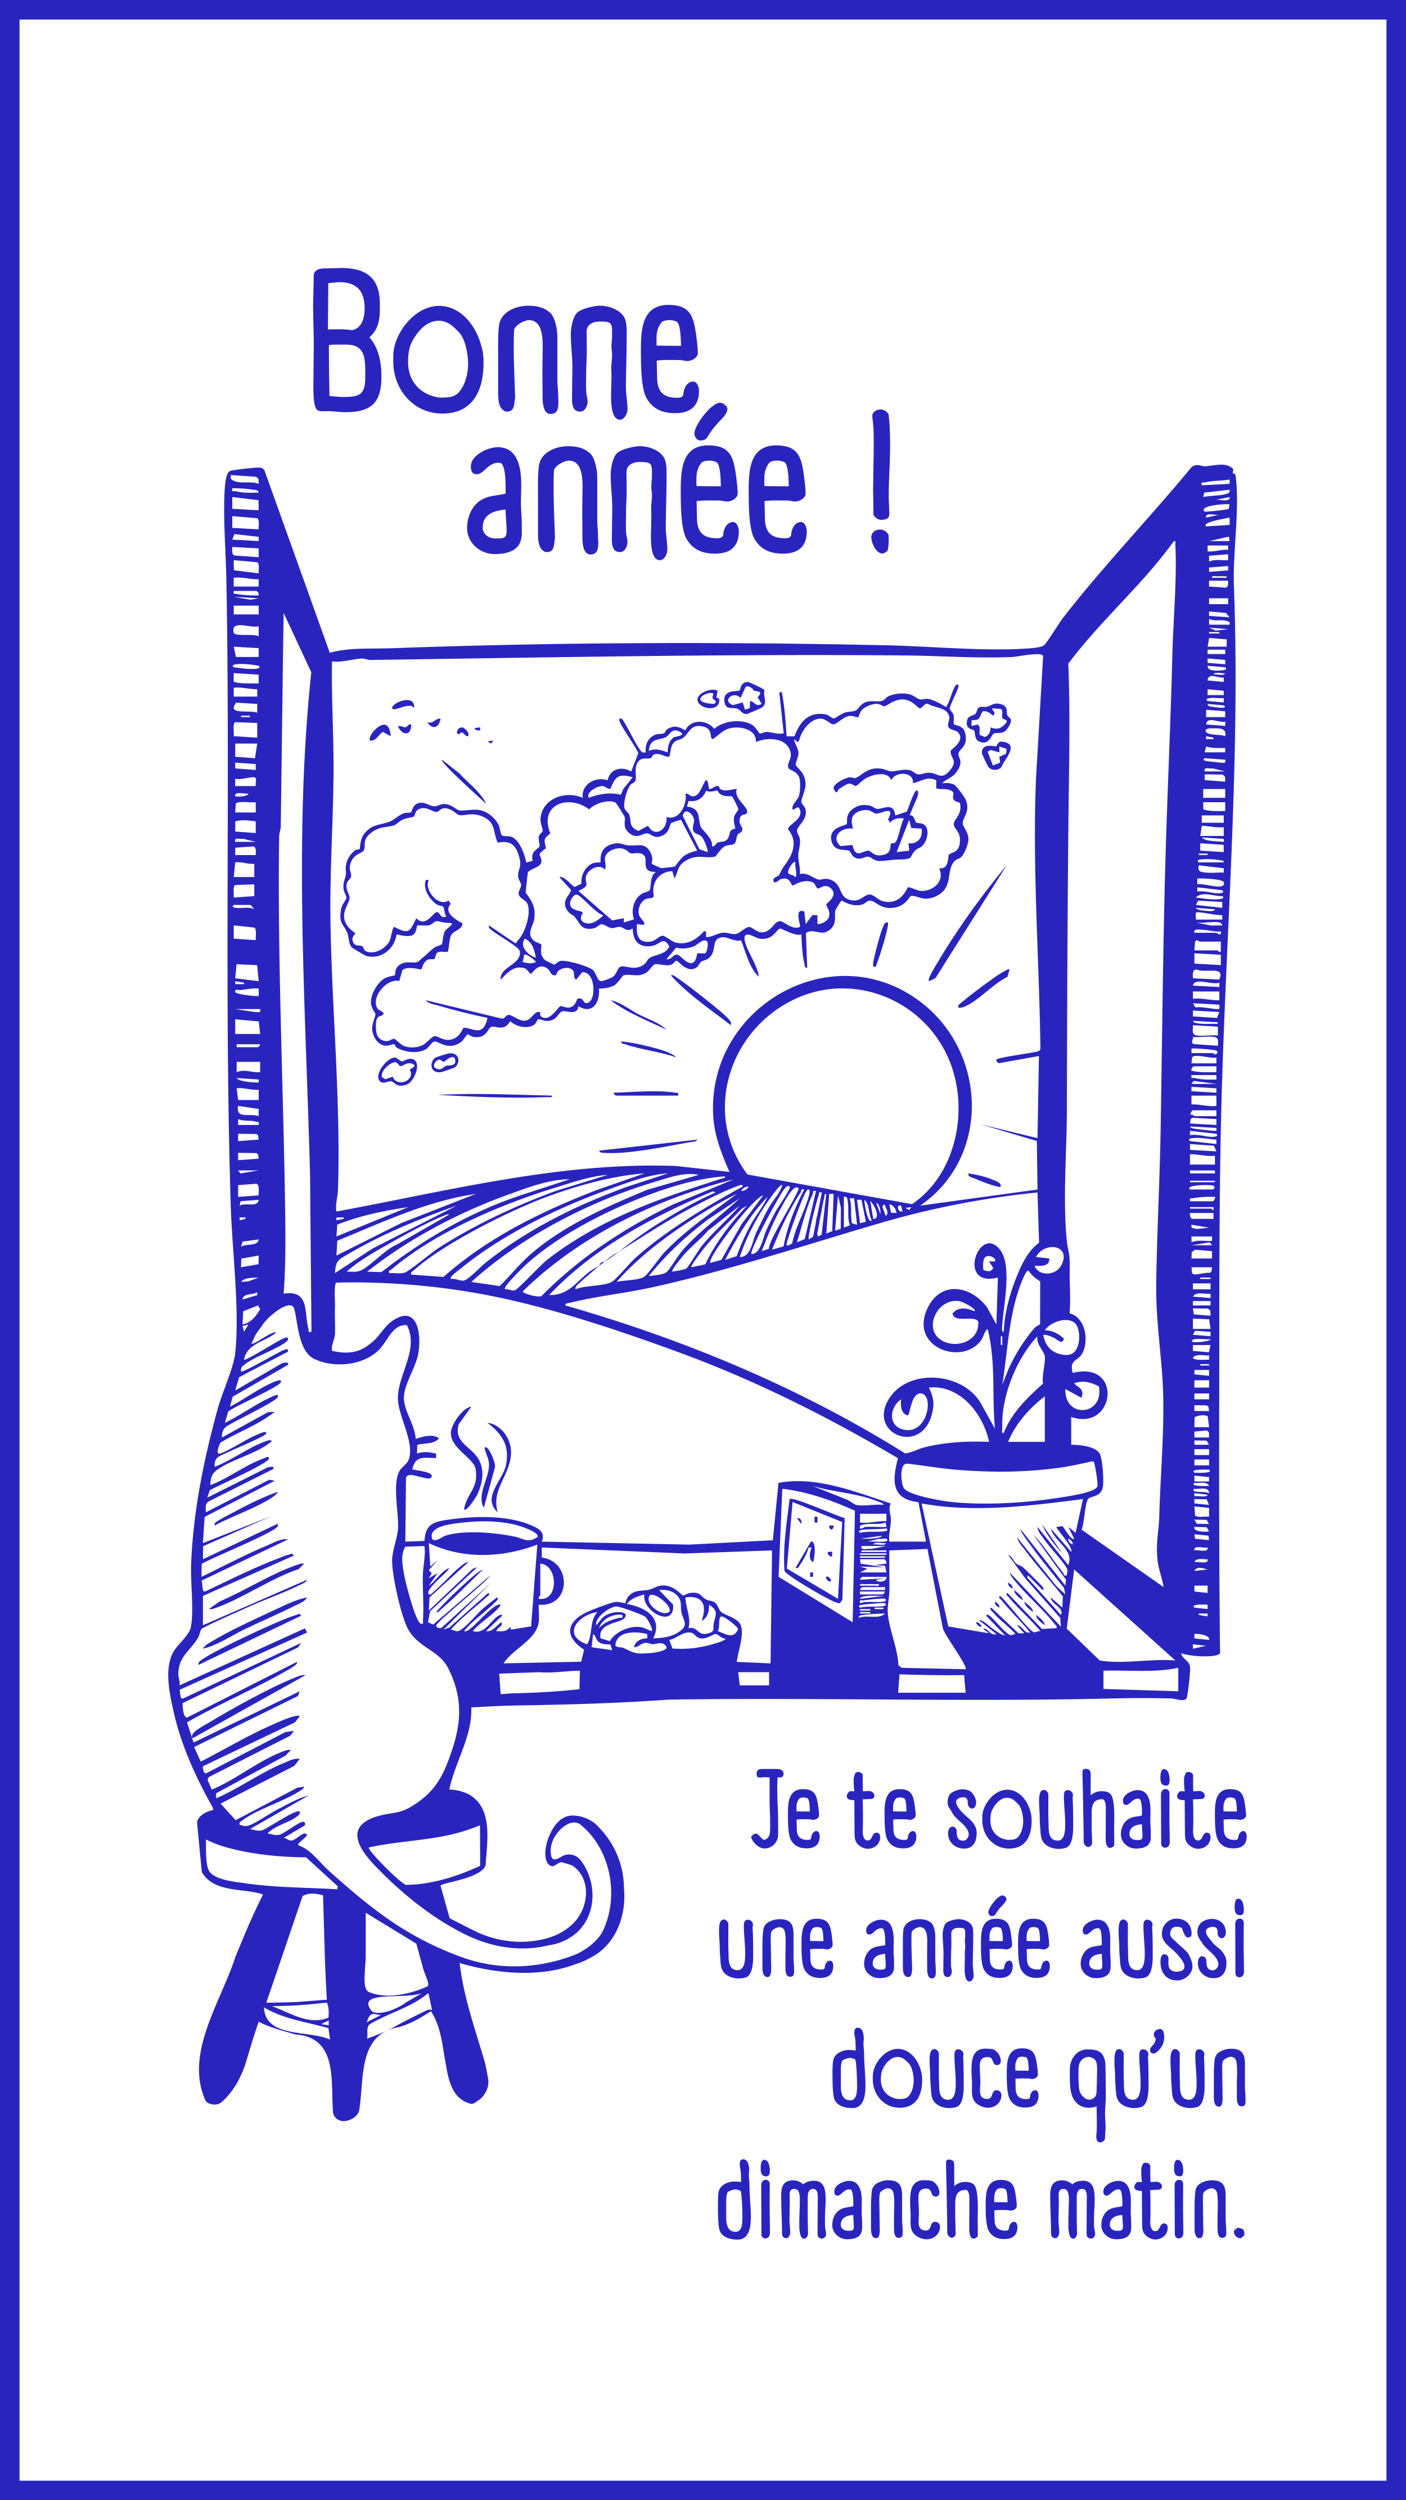<svg xmlns="http://www.w3.org/2000/svg" id="Calque_1" version="1.1" viewBox="0 0 1080 1920"><defs><style>.st0{fill:#2a24bf}</style></defs><path d="M265.23 316.53c-4.25 0-8.34-.76-12.59-.76h-2.58c-1.97 0-4.85.3-6.52-1.06-3.64-2.73-2.73-21.54-2.73-25.64 0-12.29.46-24.57 0-36.86l-.3-15.62c0-8.19.46-16.23.46-24.42 0-5.92 5.76-6.07 10.16-6.07l11.07-.3c18.81 0 29.58 7.43 29.58 27.46 0 10.16.15 18.51-8.04 25.79 7.28 8.04 9.25 19.72 9.25 30.19 0 20.18-7.89 27.3-27.76 27.3Zm-13.35-63.56c6.07 0 12.44-.46 18.35.61 7.89-1.37 9.86-9.86 9.86-16.69 0-12.89-5.61-20.18-19.26-20.18-1.97 0-7.43.76-8.65.61zm1.22 51.12c3.49.3 7.13.76 10.62.76 12.59 0 16.84-1.82 16.84-15.17v-4.55c0-11.23-1.06-20.48-14.41-20.48h-6.07c-2.43 0-4.85 0-7.28.3-.15.61-.15 1.37-.15 1.97 0 12.44.15 24.88.46 37.16ZM369.75 265.86c1.37 4.1 1.67 8.49 1.67 12.89 0 20.93-8.04 38.83-31.7 38.83-22.15 0-37.62-18.51-37.62-39.9v-4.25c0-17.44 16.69-38.53 35.04-38.53 17.14 0 28.82 15.78 32.61 30.95Zm-18.51 36.56c5.92-5.31 8.34-15.47 8.34-23.21 0-6.83-2.12-18.96-6.98-23.97-1.37-1.52-2.88-2.88-4.4-4.25-2.88-2.73-6.98-4.7-11.07-4.7-9.56 0-16.38 8.19-20.48 15.78-2.58 4.85-3.19 10.47-3.19 15.93 0 14.56 8.95 24.73 23.06 27.15.91.15 1.82.15 2.73.15 3.94 0 8.8-.15 11.98-2.88ZM428.15 258.43v32.77c0 4.25.61 8.49.61 12.74 0 5.01 1.67 13.96-5.76 13.96-5.92 0-6.22-9.1-6.22-13.2l-.15-20.33.15-11.53c0-7.89 1.82-27-10.47-27-3.34 0-11.07 3.94-11.38 7.74-.3 4.1-.3 8.49-.3 12.59 0 12.74.61 25.64 1.06 38.38 0 .76-.15 1.97-.3 2.73-.46 4.1-.61 8.8-5.92 8.8-1.06 0-2.12-.3-2.73-1.06-3.94-2.28-4.1-9.56-4.1-13.5v-30.19c0-6.83-.15-13.96.61-20.78 1.06-11.07 12.89-15.78 22.75-15.78 5.92 0 11.98 1.21 16.38 5.31v-.15c4.1 3.64 5.76 13.35 5.76 18.51Zm52.63 37.31c-.15 6.22 1.21 12.44 1.21 18.66 0 3.03-2.28 7.89-5.76 7.89-7.28 0-6.83-15.47-6.83-20.18l.3-13.05-.15-6.52c0-3.34.61-6.52.61-9.86 0-2.28-.46-4.55-.46-6.83 0-2.73.46-5.46.46-8.19 0-9.25.46-10.77-9.4-10.77-5.01 0-10.16 2.12-10.16 7.89l.15 14.87c0 5.01-.46 10.01-.46 15.02 0 5.46-.46 13.5.3 18.66.3 1.67.76 3.03.76 4.85 0 3.34-1.82 7.89-5.76 7.89-5.92 0-6.22-5.92-6.22-10.47l.3-23.21c0-8.65-1.21-17.14-1.21-25.79 0-4.7 1.52-13.96 5.46-16.99 3.64-2.73 12.44-4.85 16.99-4.85 6.52 0 15.02 2.88 18.51 8.8 1.97 3.34 1.97 8.95 1.97 12.74 0 13.2-.46 26.24-.61 39.44M536.91 300.14c0 11.98-6.83 17.14-18.35 17.14-9.56 0-17.14-3.03-22-11.68-4.4-8.04-4.25-27.91-4.25-37.32 0-15.78 1.21-34.13 21.09-34.13 16.08 0 19.26 7.89 21.24 22.45.61 4.7 1.37 9.86 1.37 14.71 0 3.03-4.25 5.92-8.04 5.92-2.12 0-4.1-.76-6.22-.76-5.76 0-11.68-.3-17.29.46l.3 12.59c0 10.77 4.25 15.93 15.32 15.93 6.52 0 4.1-3.49 5.61-6.37.76-3.03 3.34-6.07 6.67-6.07s4.55 4.55 4.55 7.13m-29.13-52.18c-2.88 4.1-3.49 7.74-3.49 12.59 0 1.67 0 3.19.15 4.85l11.38.15h7.28c-.15-3.64-.15-16.69-3.34-18.51-1.52-.76-3.49-1.21-5.31-1.21-1.97 0-5.46.3-6.67 2.12ZM400.36 392.7c.46 5.61.46 11.07.46 16.69 0 12.89-9.71 16.08-20.93 16.08s-21.09-8.65-21.09-20.02c0-9.71 4.85-19.87 14.41-23.21 4.55-1.82 10.32-1.82 15.17-3.19 0-4.85.46-20.33-3.49-23.36-.76-.15-1.37-.3-2.12-.3-8.04 0-11.23 8.8-16.53 8.8-3.79 0-4.55-2.88-4.55-6.07 0-8.65 13.2-14.71 20.63-14.71 15.78 0 18.05 16.53 18.05 28.82 0 6.83-.46 13.65 0 20.48Zm-11.22 15.02c0-5.46-.76-10.92-.76-16.38-8.65.61-17.6 3.49-17.6 13.8 0 5.16 4.7 8.34 9.56 8.34 6.07 0 8.8.3 8.8-5.76M458.76 366.31v32.77c0 4.25.61 8.49.61 12.74 0 5.01 1.67 13.96-5.76 13.96-5.92 0-6.22-9.1-6.22-13.2l-.15-20.33.15-11.53c0-7.89 1.82-27-10.47-27-3.34 0-11.07 3.94-11.38 7.74-.3 4.1-.3 8.49-.3 12.59 0 12.74.61 25.64 1.06 38.38 0 .76-.15 1.97-.3 2.73-.46 4.1-.61 8.8-5.92 8.8-1.06 0-2.12-.3-2.73-1.06-3.94-2.28-4.1-9.56-4.1-13.5v-30.19c0-6.83-.15-13.96.61-20.78 1.06-11.07 12.89-15.78 22.75-15.78 5.92 0 11.98 1.21 16.38 5.31v-.15c4.1 3.64 5.76 13.35 5.76 18.51Zm52.64 37.31c-.15 6.22 1.21 12.44 1.21 18.66 0 3.03-2.28 7.89-5.76 7.89-7.28 0-6.83-15.47-6.83-20.18l.3-13.05-.15-6.52c0-3.34.61-6.52.61-9.86 0-2.28-.46-4.55-.46-6.83 0-2.73.46-5.46.46-8.19 0-9.25.46-10.77-9.4-10.77-5.01 0-10.16 2.12-10.16 7.89l.15 14.87c0 5.01-.46 10.01-.46 15.02 0 5.46-.46 13.5.3 18.66.3 1.67.76 3.03.76 4.85 0 3.34-1.82 7.89-5.76 7.89-5.92 0-6.22-5.92-6.22-10.47l.3-23.21c0-8.65-1.21-17.14-1.21-25.79 0-4.7 1.52-13.96 5.46-16.99 3.64-2.73 12.44-4.85 16.99-4.85 6.52 0 15.02 2.88 18.51 8.8 1.97 3.34 1.97 8.95 1.97 12.74 0 13.2-.46 26.24-.61 39.44M567.52 408.02c0 11.98-6.83 17.14-18.35 17.14-9.56 0-17.14-3.03-22-11.68-4.4-8.04-4.25-27.91-4.25-37.32 0-15.78 1.21-34.13 21.09-34.13 16.08 0 19.26 7.89 21.24 22.45.61 4.7 1.37 9.86 1.37 14.71 0 3.03-4.25 5.92-8.04 5.92-2.12 0-4.1-.76-6.22-.76-5.76 0-11.68-.3-17.29.46l.3 12.59c0 10.77 4.25 15.93 15.32 15.93 6.52 0 4.1-3.49 5.61-6.37.76-3.03 3.34-6.07 6.67-6.07s4.55 4.55 4.55 7.13m-14.71-84.64c-3.64 3.79-6.52 7.43-9.25 11.98-1.37 2.28-3.03 2.88-5.61 2.88-2.88 0-4.55-3.03-4.55-5.61 0-5.92 12.89-23.36 19.72-23.36 2.12 0 5.61 2.43 5.61 4.7 0 3.49-3.64 6.98-5.92 9.4Zm-14.41 32.46c-2.88 4.1-3.49 7.74-3.49 12.59 0 1.67 0 3.19.15 4.85l11.38.15h7.28c-.15-3.64-.15-16.69-3.34-18.51-1.52-.76-3.49-1.21-5.31-1.21-1.97 0-5.46.3-6.67 2.12ZM619.7 408.02c0 11.98-6.83 17.14-18.35 17.14-9.56 0-17.14-3.03-22-11.68-4.4-8.04-4.25-27.91-4.25-37.32 0-15.78 1.21-34.13 21.09-34.13 16.08 0 19.26 7.89 21.24 22.45.61 4.7 1.37 9.86 1.37 14.71 0 3.03-4.25 5.92-8.04 5.92-2.12 0-4.1-.76-6.22-.76-5.76 0-11.68-.3-17.29.46l.3 12.59c0 10.77 4.25 15.93 15.32 15.93 6.52 0 4.1-3.49 5.61-6.37.76-3.03 3.34-6.07 6.67-6.07s4.55 4.55 4.55 7.13m-29.12-52.18c-2.88 4.1-3.49 7.74-3.49 12.59 0 1.67 0 3.19.15 4.85l11.38.15h7.28c-.15-3.64-.15-16.69-3.34-18.51-1.52-.76-3.49-1.21-5.31-1.21-1.97 0-5.46.3-6.67 2.12ZM676.13 406.66c2.73 0 5.01 1.67 6.37 3.94l.15 4.25c0 2.58-.3 5.31-.76 7.89-1.06 1.06-2.58 2.28-4.25 2.28-4.7 0-8.34-8.34-8.34-12.29s3.03-6.07 6.83-6.07m6.52-25.94c0 4.55.46 9.25.46 13.8 0 2.73-1.21 4.1-3.94 4.4h.15c-.76.15-1.37.3-2.12.3-2.88 0-4.4-1.52-6.22-3.49l-.3-17.75c0-12.74.46-25.33.46-38.07 0-4.7 0-9.25-.46-13.96-.15-2.28-.61-4.7-.61-6.83 0-2.88 3.64-4.7 6.07-4.7 2.73 0 4.85 1.37 6.37 3.64 1.06 8.19 1.21 16.53 1.21 24.73 0 12.59-1.06 25.33-1.06 37.92ZM597.04 1373.69c0 8.21.66 16.42.66 24.55v10.78c0 5.64-4.73 10.45-10.37 10.45-4.4 0-8.87-4.31-10.28-8.29l-.08-.33c0-1.08 2.49-2.82 3.48-2.82 2.41 0 4.48 4.81 6.64 4.81h.33c3.65-1.41 4.15-4.81 4.15-8.29v-6.88c0-4.48-.41-8.96-.41-13.44v-12.94c0-2.16.08-4.23-.08-6.39l-3.57-.17c-.91 0-1.82.25-2.74.25-2.32 0-3.57 0-3.57-2.74 0-3.07 1.66-3.81 4.4-3.81h10.37c2.32 0 5.89.41 5.89 3.48 0 1.99-.83 3.07-2.9 3.07-.5 0-1.08-.17-1.66-.17-.08 2.99-.25 5.97-.25 8.87ZM629.63 1410.02c0 6.55-3.73 9.37-10.04 9.37-5.22 0-9.37-1.66-12.03-6.39-2.41-4.4-2.32-15.26-2.32-20.4 0-8.63.66-18.66 11.53-18.66 8.79 0 10.53 4.31 11.61 12.27.33 2.57.75 5.39.75 8.05 0 1.66-2.32 3.23-4.4 3.23-1.16 0-2.24-.41-3.4-.41-3.15 0-6.39-.17-9.45.25l.17 6.88c0 5.89 2.32 8.71 8.38 8.71 3.57 0 2.24-1.91 3.07-3.48.41-1.66 1.82-3.32 3.65-3.32s2.49 2.49 2.49 3.9Zm-15.92-28.53c-1.58 2.24-1.91 4.23-1.91 6.88 0 .91 0 1.74.08 2.65l6.22.08h3.98c-.08-1.99-.08-9.12-1.82-10.12-.83-.41-1.91-.66-2.9-.66-1.08 0-2.99.17-3.65 1.16ZM673.25 1407.37c2.16 0 2.82 1.58 2.82 3.48 0 5.31-4.48 8.87-9.54 8.87-3.23 0-7.13-2.24-8.79-4.98-1.24-2.16-1.33-5.06-1.33-7.46l-.17-24.88c-2.16 0-5.81-.17-5.81-3.15 0-1.08 1.49-3.73 2.65-3.73l3.23.08c-.5-3.07-.58-6.22-.58-9.37 0-1.16.58-3.15 1.16-4.15.08-.83 1.16-1.33 2.16-1.33 1.58 0 3.65.91 3.65 2.74v7.71l.17 4.4c1.58-.08 3.15-.25 4.73-.25 1.74 0 4.06 1.58 4.06 3.48 0 1.74-1.08 2.57-2.74 2.65l-5.31.25-1.08.08c.33.25.33 13.44.33 16.84 0 6.39-.33 6.39-.17 8.54.25 3.32 1.16 6.14 3.82 6.14 2.24 0 2.9-1.82 3.73-3.57l.25-.41c.58-1.08 1.41-1.99 2.74-1.99ZM703.85 1410.02c0 6.55-3.73 9.37-10.04 9.37-5.23 0-9.37-1.66-12.03-6.39-2.41-4.4-2.32-15.26-2.32-20.4 0-8.63.66-18.66 11.53-18.66 8.79 0 10.53 4.31 11.61 12.27.33 2.57.75 5.39.75 8.05 0 1.66-2.32 3.23-4.4 3.23-1.16 0-2.24-.41-3.4-.41-3.15 0-6.39-.17-9.45.25l.17 6.88c0 5.89 2.32 8.71 8.38 8.71 3.57 0 2.24-1.91 3.07-3.48.41-1.66 1.82-3.32 3.65-3.32s2.49 2.49 2.49 3.9Zm-15.92-28.53c-1.58 2.24-1.91 4.23-1.91 6.88 0 .91 0 1.74.08 2.65l6.22.08h3.98c-.08-1.99-.08-9.12-1.82-10.12-.83-.41-1.91-.66-2.9-.66-1.08 0-2.99.17-3.65 1.16ZM743.41 1385.06c0-2.32-.17-4.89-3.4-4.89-2.07 0-5.56.91-5.56 3.48 0 4.15 5.89 9.37 8.79 11.94 3.73 3.32 6.97 6.64 6.97 11.94 0 6.47-2.41 12.03-9.7 12.03-6.64 0-12.27-4.81-12.27-11.61 0-2.07.83-5.23 3.4-5.23 1.99 0 3.23 1.74 3.23 3.57 0 3.48.41 7.22 4.98 7.22 2.41 0 3.98-2.41 4.31-4.56-.17-6.64-9.12-10.87-12.27-16.09-.58-1-1.16-2.07-1.82-3.07-1.41-1.99-2.16-3.32-2.16-5.97s.66-5.39 2.99-7.05c2.24-1.58 5.64-2.74 8.38-2.74 3.57 0 6.8 1.16 8.54 4.31 1.08 1.74 1.99 3.81 1.99 5.89 0 1.82-.83 4.56-3.07 4.56-1.91 0-3.32-1.99-3.32-3.73ZM791.51 1391.28c.75 2.24.91 4.64.91 7.05 0 11.45-4.4 21.23-17.33 21.23-12.11 0-20.57-10.12-20.57-21.81v-2.32c0-9.54 9.12-21.07 19.16-21.07 9.37 0 15.76 8.63 17.83 16.92m-10.12 19.98c3.23-2.9 4.56-8.46 4.56-12.69 0-3.73-1.16-10.37-3.81-13.1-.75-.83-1.58-1.58-2.41-2.32-1.58-1.49-3.82-2.57-6.05-2.57-5.22 0-8.96 4.48-11.2 8.63-1.41 2.65-1.74 5.72-1.74 8.71 0 7.96 4.89 13.52 12.61 14.85.5.08 1 .08 1.49.08 2.16 0 4.81-.08 6.55-1.58ZM824.35 1402.31c0 4.48-.25 13.77-4.73 16.26-1.49.83-4.56 1.24-6.3 1.24-3.9 0-8.38-1.33-11.11-4.23-3.07-3.32-2.82-7.71-3.15-11.94-.25-2.74-.41-5.56-.41-8.29 0-3.73-.5-7.55-.5-11.2 0-2.57-.25-9.62 3.57-9.62 1.82 0 3.57 1.91 3.57 3.65 0 6.88-.17 13.77.08 20.65.25 5.56-.83 14.6 7.13 14.6 5.72 0 5.72-8.87 5.72-12.86 0-7.05-1-14.1-1-21.15 0-2.07.25-4.73 2.9-4.73 2.24 0 4.06 1.66 4.06 3.9 0 .83-.33 1.82-.25 2.57.41 6.97.41 14.18.41 21.15ZM855.87 1416.9c0 1-2.16 2.16-3.07 2.16-3.65 0-3.48-6.05-3.48-8.63l.08-18.74c0-1.99.58-10.04-2.82-10.04-7.05 0-8.04 5.06-8.04 10.53v9.62c0 4.48.33 8.96.33 13.44 0 1.99-1.49 2.9-3.15 3.23-1.82-.66-3.32-2.16-3.32-4.15 0-12.52-.41-25.13-.58-37.65l-.17-6.55c0-3.23-.33-7.8-.08-10.2.08-.83.83-1.58 1.66-1.58 3.23 0 4.56 1 4.56 4.23 0 5.14-.08 10.04 0 16.09 2.82-2.32 5.64-3.15 8.21-3.15 2.41 0 4.98.25 6.8 1.99 4.06 3.48 2.99 22.31 2.99 26.46 0 2.82.17 11.45.08 12.94M883.73 1401.64c.25 3.07.25 6.05.25 9.12 0 7.05-5.31 8.79-11.45 8.79S861 1414.82 861 1408.6c0-5.31 2.65-10.86 7.88-12.69 2.49-1 5.64-1 8.29-1.74 0-2.65.25-11.11-1.91-12.77-.41-.08-.75-.17-1.16-.17-4.4 0-6.14 4.81-9.04 4.81-2.07 0-2.49-1.58-2.49-3.32 0-4.73 7.22-8.05 11.28-8.05 8.63 0 9.87 9.04 9.87 15.76 0 3.73-.25 7.46 0 11.2Zm-6.14 8.21c0-2.99-.41-5.97-.41-8.96-4.73.33-9.62 1.91-9.62 7.55 0 2.82 2.57 4.56 5.22 4.56 3.32 0 4.81.17 4.81-3.15M891.36 1364.98c0-1.66.17-6.47 2.65-6.47 3.82 0 4.4 5.89 4.4 8.63 0 1.74-.33 4.06-2.57 4.06-3.9 0-4.48-2.74-4.48-6.22m.58 50.85-.17-37.74c0-2.16 1.16-4.23 3.57-4.23 1.82 0 2.99 1.49 2.99 3.23l-.08 17.33c0 6.72.25 13.52.25 20.24 0 2.24-1.16 4.23-3.65 4.23-1.66 0-2.9-1.41-2.9-3.07ZM927.02 1407.37c2.16 0 2.82 1.58 2.82 3.48 0 5.31-4.48 8.87-9.54 8.87-3.23 0-7.13-2.24-8.79-4.98-1.24-2.16-1.33-5.06-1.33-7.46l-.17-24.88c-2.16 0-5.81-.17-5.81-3.15 0-1.08 1.49-3.73 2.65-3.73l3.23.08c-.5-3.07-.58-6.22-.58-9.37 0-1.16.58-3.15 1.16-4.15.08-.83 1.16-1.33 2.16-1.33 1.58 0 3.65.91 3.65 2.74v7.71l.17 4.4c1.58-.08 3.15-.25 4.73-.25 1.74 0 4.06 1.58 4.06 3.48 0 1.74-1.08 2.57-2.74 2.65l-5.31.25-1.08.08c.33.25.33 13.44.33 16.84 0 6.39-.33 6.39-.17 8.54.25 3.32 1.16 6.14 3.82 6.14 2.24 0 2.9-1.82 3.73-3.57l.25-.41c.58-1.08 1.41-1.99 2.74-1.99ZM957.62 1410.02c0 6.55-3.73 9.37-10.04 9.37-5.22 0-9.37-1.66-12.03-6.39-2.41-4.4-2.32-15.26-2.32-20.4 0-8.63.66-18.66 11.53-18.66 8.79 0 10.53 4.31 11.61 12.27.33 2.57.75 5.39.75 8.05 0 1.66-2.32 3.23-4.4 3.23-1.16 0-2.24-.41-3.4-.41-3.15 0-6.39-.17-9.45.25l.17 6.88c0 5.89 2.32 8.71 8.38 8.71 3.57 0 2.24-1.91 3.07-3.48.41-1.66 1.82-3.32 3.65-3.32s2.49 2.49 2.49 3.9Zm-15.92-28.53c-1.58 2.24-1.91 4.23-1.91 6.88 0 .91 0 1.74.08 2.65l6.22.08h3.98c-.08-1.99-.08-9.12-1.82-10.12-.83-.41-1.91-.66-2.9-.66-1.08 0-2.99.17-3.65 1.16ZM578.53 1501.82c0 4.48-.25 13.77-4.73 16.26-1.49.83-4.56 1.24-6.3 1.24-3.9 0-8.38-1.33-11.11-4.23-3.07-3.32-2.82-7.71-3.15-11.94-.25-2.74-.41-5.56-.41-8.29 0-3.73-.5-7.55-.5-11.2 0-2.57-.25-9.62 3.57-9.62 1.82 0 3.57 1.91 3.57 3.65 0 6.88-.17 13.77.08 20.65.25 5.56-.83 14.6 7.13 14.6 5.72 0 5.72-8.87 5.72-12.86 0-7.05-1-14.1-1-21.15 0-2.07.25-4.73 2.9-4.73 2.24 0 4.06 1.66 4.06 3.9 0 .83-.33 1.82-.25 2.57.41 6.97.41 14.18.41 21.15ZM609.54 1485.57v18.16c0 2.57.41 5.22.41 7.8 0 2.74.75 6.47-3.07 6.47s-3.57-5.72-3.57-8.21v-7.96c0-5.72.58-11.78-.25-17.5-.41-2.74-1.74-4.4-4.64-4.4-1.66 0-5.81 2.16-6.05 3.98-.25 1.41-.33 2.82-.33 4.23 0 6.72.25 13.44.25 20.15 0 2.16.91 9.95-2.74 9.95s-3.9-4.89-3.9-7.55v-17.08c0-3.73.17-7.46.58-11.2.58-4.81 3.9-6.8 8.21-8.04 1.49-.41 3.07-.58 4.64-.58 8.38 0 10.45 4.23 10.45 11.78ZM640.06 1509.54c0 6.55-3.73 9.37-10.04 9.37-5.22 0-9.37-1.66-12.03-6.39-2.41-4.4-2.32-15.26-2.32-20.4 0-8.63.66-18.66 11.53-18.66 8.79 0 10.53 4.31 11.61 12.27.33 2.57.75 5.39.75 8.05 0 1.66-2.32 3.23-4.4 3.23-1.16 0-2.24-.41-3.4-.41-3.15 0-6.39-.17-9.45.25l.17 6.88c0 5.89 2.32 8.71 8.38 8.71 3.57 0 2.24-1.91 3.07-3.48.41-1.66 1.82-3.32 3.65-3.32s2.49 2.49 2.49 3.9Zm-15.92-28.53c-1.58 2.24-1.91 4.23-1.91 6.88 0 .91 0 1.74.08 2.65l6.22.08h3.98c-.08-1.99-.08-9.12-1.82-10.12-.83-.41-1.91-.66-2.9-.66-1.08 0-2.99.17-3.65 1.16ZM686.5 1501.16c.25 3.07.25 6.05.25 9.12 0 7.05-5.31 8.79-11.45 8.79s-11.53-4.73-11.53-10.95c0-5.31 2.65-10.87 7.88-12.69 2.49-1 5.64-1 8.29-1.74 0-2.65.25-11.11-1.91-12.77-.41-.08-.75-.17-1.16-.17-4.4 0-6.14 4.81-9.04 4.81-2.07 0-2.49-1.58-2.49-3.32 0-4.73 7.22-8.05 11.28-8.05 8.63 0 9.87 9.04 9.87 15.76 0 3.73-.25 7.46 0 11.2Zm-6.13 8.21c0-2.99-.41-5.97-.41-8.96-4.73.33-9.62 1.91-9.62 7.55 0 2.82 2.57 4.56 5.22 4.56 3.32 0 4.81.17 4.81-3.15M718.43 1486.73v17.91c0 2.32.33 4.64.33 6.97 0 2.74.91 7.63-3.15 7.63-3.23 0-3.4-4.98-3.4-7.22l-.08-11.11.08-6.3c0-4.31 1-14.76-5.72-14.76-1.82 0-6.05 2.16-6.22 4.23-.17 2.24-.17 4.64-.17 6.88 0 6.97.33 14.02.58 20.98a8.4 8.4 0 0 1-.17 1.49c-.25 2.24-.33 4.81-3.23 4.81-.58 0-1.16-.17-1.49-.58-2.16-1.24-2.24-5.22-2.24-7.38v-16.5c0-3.73-.08-7.63.33-11.36.58-6.05 7.05-8.63 12.44-8.63 3.23 0 6.55.66 8.96 2.9v-.08c2.24 1.99 3.15 7.3 3.15 10.12m28.78 20.4c-.08 3.4.66 6.8.66 10.2 0 1.66-1.24 4.31-3.15 4.31-3.98 0-3.73-8.46-3.73-11.03l.17-7.13-.08-3.57c0-1.82.33-3.57.33-5.39 0-1.24-.25-2.49-.25-3.73 0-1.49.25-2.99.25-4.48 0-5.06.25-5.89-5.14-5.89-2.74 0-5.56 1.16-5.56 4.31l.08 8.13c0 2.74-.25 5.47-.25 8.21 0 2.99-.25 7.38.17 10.2.17.91.41 1.66.41 2.65 0 1.82-1 4.31-3.15 4.31-3.23 0-3.4-3.23-3.4-5.72l.17-12.69c0-4.73-.66-9.37-.66-14.1 0-2.57.83-7.63 2.99-9.29 1.99-1.49 6.8-2.65 9.29-2.65 3.57 0 8.21 1.58 10.12 4.81 1.08 1.82 1.08 4.89 1.08 6.97 0 7.22-.25 14.35-.33 21.56ZM777.89 1509.54c0 6.55-3.73 9.37-10.04 9.37-5.23 0-9.37-1.66-12.03-6.39-2.41-4.4-2.32-15.26-2.32-20.4 0-8.63.66-18.66 11.53-18.66 8.79 0 10.53 4.31 11.61 12.27.33 2.57.75 5.39.75 8.05 0 1.66-2.32 3.23-4.4 3.23-1.16 0-2.24-.41-3.4-.41-3.15 0-6.39-.17-9.45.25l.17 6.88c0 5.89 2.32 8.71 8.38 8.71 3.57 0 2.24-1.91 3.07-3.48.41-1.66 1.82-3.32 3.65-3.32s2.49 2.49 2.49 3.9Zm-8.04-46.28c-1.99 2.07-3.57 4.06-5.06 6.55-.75 1.24-1.66 1.58-3.07 1.58-1.58 0-2.49-1.66-2.49-3.07 0-3.23 7.05-12.77 10.78-12.77 1.16 0 3.07 1.33 3.07 2.57 0 1.91-1.99 3.82-3.23 5.14m-7.88 17.75c-1.58 2.24-1.91 4.23-1.91 6.88 0 .91 0 1.74.08 2.65l6.22.08h3.98c-.08-1.99-.08-9.12-1.82-10.12-.83-.41-1.91-.66-2.9-.66-1.08 0-2.99.17-3.65 1.16ZM806.42 1509.54c0 6.55-3.73 9.37-10.04 9.37-5.23 0-9.37-1.66-12.03-6.39-2.41-4.4-2.32-15.26-2.32-20.4 0-8.63.66-18.66 11.53-18.66 8.79 0 10.53 4.31 11.61 12.27.33 2.57.75 5.39.75 8.05 0 1.66-2.32 3.23-4.4 3.23-1.16 0-2.24-.41-3.4-.41-3.15 0-6.39-.17-9.45.25l.17 6.88c0 5.89 2.32 8.71 8.38 8.71 3.57 0 2.24-1.91 3.07-3.48.41-1.66 1.82-3.32 3.65-3.32s2.49 2.49 2.49 3.9Zm-15.92-28.53c-1.58 2.24-1.91 4.23-1.91 6.88 0 .91 0 1.74.08 2.65l6.22.08h3.98c-.08-1.99-.08-9.12-1.82-10.12-.83-.41-1.91-.66-2.9-.66-1.08 0-2.99.17-3.65 1.16ZM852.86 1501.16c.25 3.07.25 6.05.25 9.12 0 7.05-5.31 8.79-11.45 8.79s-11.53-4.73-11.53-10.95c0-5.31 2.65-10.87 7.88-12.69 2.49-1 5.64-1 8.29-1.74 0-2.65.25-11.11-1.91-12.77-.41-.08-.75-.17-1.16-.17-4.4 0-6.14 4.81-9.04 4.81-2.07 0-2.49-1.58-2.49-3.32 0-4.73 7.22-8.05 11.28-8.05 8.63 0 9.87 9.04 9.87 15.76 0 3.73-.25 7.46 0 11.2Zm-6.14 8.21c0-2.99-.41-5.97-.41-8.96-4.73.33-9.62 1.91-9.62 7.55 0 2.82 2.57 4.56 5.23 4.56 3.32 0 4.81.17 4.81-3.15ZM885.45 1501.82c0 4.48-.25 13.77-4.73 16.26-1.49.83-4.56 1.24-6.3 1.24-3.9 0-8.38-1.33-11.11-4.23-3.07-3.32-2.82-7.71-3.15-11.94-.25-2.74-.41-5.56-.41-8.29 0-3.73-.5-7.55-.5-11.2 0-2.57-.25-9.62 3.57-9.62 1.82 0 3.57 1.91 3.57 3.65 0 6.88-.17 13.77.08 20.65.25 5.56-.83 14.6 7.13 14.6 5.72 0 5.72-8.87 5.72-12.86 0-7.05-1-14.1-1-21.15 0-2.07.25-4.73 2.9-4.73 2.24 0 4.06 1.66 4.06 3.9 0 .83-.33 1.82-.25 2.57.41 6.97.41 14.18.41 21.15ZM913.15 1500.99c1.33 2.82 2.82 5.81 2.82 8.96 0 5.81-5.81 10.87-11.53 10.87-8.71 0-13.02-5.97-13.02-14.27 0-1.99.25-5.81 2.9-5.81 1.91 0 3.23 1.41 3.23 3.32 0 2.74-.75 8.13 2.82 9.21h-.25c1 .5 2.07.83 3.15.83 2.9 0 6.55-.5 6.55-4.23 0-3.15-4.4-7.88-6.47-10.12-4.31-4.64-10.86-7.71-10.86-14.93 0-6.3 4.89-11.45 11.2-11.45 7.13 0 11.61 4.48 11.61 11.61 0 2.16-1.08 2.82-3.15 2.82s-3.57-5.56-4.23-6.97c-.58-1.08-3.4-1.24-4.4-1.24-3.07 0-4.64 2.57-4.64 5.39s2.16 3.9 3.9 5.64c1.58 1.58 3.15 2.99 4.81 4.48v-.08c1.74 1.74 4.48 3.82 5.56 5.97m22.15-16.42c0-2.41-.17-4.89-3.48-4.89-2.07 0-5.47.83-5.47 3.48 0 3.07 3.23 5.97 4.89 8.38v-.08c.83 1.33 2.49 2.57 3.73 3.57 3.81 3.07 7.13 6.88 7.13 12.03 0 6.55-2.49 12.03-9.87 12.03-6.64 0-12.11-4.81-12.11-11.61 0-2.07.75-5.22 3.32-5.22 1.99 0 3.23 1.66 3.23 3.57 0 3.48.41 7.22 4.98 7.22 2.16 0 4.23-2.49 4.23-4.56 0-6.3-9.04-11.03-12.11-15.92l-.91-1.49c-1.91-2.57-3.07-4.4-3.07-7.71 0-6.47 5.39-9.79 11.36-9.79s10.45 4.31 10.45 10.2c0 1.91-.83 4.56-3.15 4.56-2.07 0-3.15-1.99-3.15-3.73ZM948.39 1464.5c0-1.66.17-6.47 2.65-6.47 3.82 0 4.4 5.89 4.4 8.63 0 1.74-.33 4.06-2.57 4.06-3.9 0-4.48-2.74-4.48-6.22m.59 50.84-.17-37.74c0-2.16 1.16-4.23 3.57-4.23 1.82 0 2.99 1.49 2.99 3.23l-.08 17.33c0 6.72.25 13.52.25 20.24 0 2.24-1.16 4.23-3.65 4.23-1.66 0-2.9-1.41-2.9-3.07ZM663.72 1576.54c0 8.38 1.08 16.67 1.08 25.05 0 6.72-1 17.25-9.95 17.25-5.14 0-11.45-1.24-13.85-6.55-1.33-2.9-1.49-12.77-1.49-16.26 0-4.31-.17-9.04.41-13.27.83-5.81 7.13-8.54 12.36-8.54 1.74 0 3.32.08 4.98.5 0-2.99 0-6.05-.33-9.04-.17-1.41-.66-3.07-.66-4.4 0-1.82.17-4.15 2.57-4.15 4.23 0 4.64 5.72 4.64 8.79 0 1.08-.25 2.16-.25 3.23 0 2.49.5 4.89.5 7.38Zm-5.39 25.55c0-5.31-.17-10.7-.66-16.01 0-.58-.41-4.98-1.16-4.98-1.16 0-2.16-.83-3.32-.83-1 0-1.99.33-2.99.58-.66.25-2.65.83-3.23 1.66-1.16 2.16-1.08 5.81-1.08 8.29v13.44c0 .58.25 1.33.33 1.91.66 3.98 2.49 6.72 6.88 6.72 4.81 0 5.23-5.97 5.23-10.78M707.42 1590.31c.75 2.24.91 4.64.91 7.05 0 11.45-4.4 21.23-17.33 21.23-12.11 0-20.57-10.12-20.57-21.81v-2.32c0-9.54 9.12-21.07 19.16-21.07 9.37 0 15.76 8.63 17.83 16.92m-10.12 19.99c3.23-2.9 4.56-8.46 4.56-12.69 0-3.73-1.16-10.37-3.82-13.1-.75-.83-1.58-1.58-2.41-2.32-1.58-1.49-3.82-2.57-6.05-2.57-5.23 0-8.96 4.48-11.2 8.63-1.41 2.65-1.74 5.72-1.74 8.71 0 7.96 4.89 13.52 12.61 14.85.5.08 1 .08 1.49.08 2.16 0 4.81-.08 6.55-1.58ZM740.26 1601.34c0 4.48-.25 13.77-4.73 16.26-1.49.83-4.56 1.24-6.3 1.24-3.9 0-8.38-1.33-11.11-4.23-3.07-3.32-2.82-7.71-3.15-11.94-.25-2.74-.41-5.56-.41-8.29 0-3.73-.5-7.55-.5-11.2 0-2.57-.25-9.62 3.57-9.62 1.82 0 3.57 1.91 3.57 3.65 0 6.88-.17 13.77.08 20.65.25 5.56-.83 14.6 7.13 14.6 5.72 0 5.72-8.87 5.72-12.86 0-7.05-1-14.1-1-21.15 0-2.07.25-4.73 2.9-4.73 2.24 0 4.06 1.66 4.06 3.9 0 .83-.33 1.82-.25 2.57.41 6.97.41 14.18.41 21.15ZM769.21 1608.97c0 5.72-4.81 9.62-10.28 9.62-3.57 0-7.96-1.91-10.2-4.73-1.91-2.41-2.16-5.64-2.16-8.63l.08-4.98c0-3.4-.41-6.72-.41-10.12 0-7.88.58-16.92 10.78-16.92.91 0 4.73.17 5.47.41 3.48 1.08 6.3 5.47 6.3 9.04 0 1.49-1 3.15-2.65 3.15-5.06 0-1.82-6.14-7.63-6.14-4.56 0-5.89 2.65-5.89 6.8s.41 8.54.41 12.86c0 5.06-2.07 12.52 5.39 12.52 2.41 0 2.99-1.49 3.73-3.48.58-1.58 1.16-3.23 3.23-3.23 2.32 0 3.82 1.58 3.82 3.82ZM797.73 1609.05c0 6.55-3.73 9.37-10.04 9.37-5.22 0-9.37-1.66-12.03-6.39-2.41-4.4-2.32-15.26-2.32-20.4 0-8.63.66-18.66 11.53-18.66 8.79 0 10.53 4.31 11.61 12.27.33 2.57.75 5.39.75 8.05 0 1.66-2.32 3.23-4.4 3.23-1.16 0-2.24-.41-3.4-.41-3.15 0-6.39-.17-9.45.25l.17 6.88c0 5.89 2.32 8.71 8.38 8.71 3.57 0 2.24-1.91 3.07-3.48.41-1.66 1.82-3.32 3.65-3.32s2.49 2.49 2.49 3.9Zm-15.92-28.53c-1.58 2.24-1.91 4.23-1.91 6.88 0 .91 0 1.74.08 2.65l6.22.08h3.98c-.08-1.99-.08-9.12-1.82-10.12-.83-.41-1.91-.66-2.9-.66-1.08 0-2.99.17-3.65 1.16ZM849.07 1584.09c.25 8.63.33 17.25.33 25.71 0 4.48-.58 8.96-.58 13.44 0 3.23.41 6.55.41 9.79 0 2.99-.41 5.89-.41 8.87 0 1.82-2.24 3.32-3.9 3.32-2.24 0-2.82-2.57-2.82-4.4 0-4.06.41.83.41-11.28l-.17-12.03c-1.99.83-4.15 1.08-6.22 1.08-5.14 0-9.54-2.82-11.86-7.46-2.65-5.39-2.49-12.44-2.49-18.33 0-2.32-.08-4.73.33-6.97 1.24-6.72 6.14-12.03 13.27-12.03 7.96 0 12.27 1.58 13.68 10.28Zm-6.39 8.21c0-3.9.83-10.45-3.65-12.03-.83-.25-1.82-.75-2.74-.75-2.74 0-5.39 1.74-6.64 4.06-1.24 2.32-1.24 5.06-1.24 7.63 0 4.23 0 8.54.5 12.69.33 2.9 1.74 5.22 4.06 7.05 1.08.91 2.41 1.41 3.81 1.41 1.66 0 3.15-.83 4.23-1.99 1.99-2.07 1.08-6.64 1.49-9.37v.17l.17-8.87ZM882.24 1601.34c0 4.48-.25 13.77-4.73 16.26-1.49.83-4.56 1.24-6.3 1.24-3.9 0-8.38-1.33-11.11-4.23-3.07-3.32-2.82-7.71-3.15-11.94-.25-2.74-.41-5.56-.41-8.29 0-3.73-.5-7.55-.5-11.2 0-2.57-.25-9.62 3.57-9.62 1.82 0 3.57 1.91 3.57 3.65 0 6.88-.17 13.77.08 20.65.25 5.56-.83 14.6 7.13 14.6 5.72 0 5.72-8.87 5.72-12.86 0-7.05-1-14.1-1-21.15 0-2.07.25-4.73 2.9-4.73 2.24 0 4.06 1.66 4.06 3.9 0 .83-.33 1.82-.25 2.57.41 6.97.41 14.18.41 21.15ZM891.19 1558.13c2.74 0 3.07 4.4 3.07 6.39 0 2.24-.5 4.48-1.58 6.47s-4.31 5.97-6.8 5.97c-1.49 0-2.49-1.33-2.49-2.74 0-.66.08-1.33.66-1.82l.08-.25c1.99-2.32 3.57-3.65 3.57-6.88-.91-.99-1.41-1.41-1.41-2.9 0-2.65 2.49-4.23 4.89-4.23ZM925.28 1601.34c0 4.48-.25 13.77-4.73 16.26-1.49.83-4.56 1.24-6.3 1.24-3.9 0-8.38-1.33-11.11-4.23-3.07-3.32-2.82-7.71-3.15-11.94-.25-2.74-.41-5.56-.41-8.29 0-3.73-.5-7.55-.5-11.2 0-2.57-.25-9.62 3.57-9.62 1.82 0 3.57 1.91 3.57 3.65 0 6.88-.17 13.77.08 20.65.25 5.56-.83 14.6 7.13 14.6 5.72 0 5.72-8.87 5.72-12.86 0-7.05-1-14.1-1-21.15 0-2.07.25-4.73 2.9-4.73 2.24 0 4.06 1.66 4.06 3.9 0 .83-.33 1.82-.25 2.57.41 6.97.41 14.18.41 21.15ZM956.3 1585.09v18.16c0 2.57.41 5.22.41 7.8 0 2.74.75 6.47-3.07 6.47s-3.57-5.72-3.57-8.21v-7.96c0-5.72.58-11.78-.25-17.5-.41-2.74-1.74-4.4-4.64-4.4-1.66 0-5.81 2.16-6.05 3.98-.25 1.41-.33 2.82-.33 4.23 0 6.72.25 13.44.25 20.15 0 2.16.91 9.95-2.74 9.95s-3.9-4.89-3.9-7.55v-17.09c0-3.73.17-7.46.58-11.2.58-4.81 3.9-6.8 8.21-8.05 1.49-.41 3.07-.58 4.64-.58 8.38 0 10.45 4.23 10.45 11.78Z" class="st0"/><path d="M947.03 363.37c.24.42 1.8-.1 2.07 1.92 3.4 25.15-2.26 58.58-1.28 84.63 5.23 139.13-7.19 277.49-10.04 416.83-1.26 61.43-1.15 123.32-1.23 184.66-.1 72.68-.25 145.42.63 218.06-2.42 4.11-24.88 2.42-29.86-.01.83 4.98 6.07 5.22 6.81 10.64.39 2.87-1.59 20.76-2.48 23.55-1.22 3.84-8.55.78-11.62.68-15.34-.49-32.05-.37-47.42 0-106.26 2.52-212.27-.49-318.46.59-7.08.07-14.17.16-21.27.3-38.6 2.85-78.68 3.85-118.06 4.49-8.13.18-16.34.57-22.51.89s-10.29.53-10.29.53c.83 22.56-12.46 41.66-16.9 63.09 4.53.08 9.91 1.22 14.66 3.55 19.32 10.45 14.31 36.5 13.26 54.29-1.27 5.18-9.74 8.6-17.99 11.01s-16.27 3.83-16.65 5.06l7.02 24.94c5.49 2.78 11.46 5.95 17.62 8.96 14.7 7.6 31.18 10.58 47.07 8.46 3.97-.53 7.9-1.38 11.74-2.56 3.06-.92 6-2.16 8.75-3.68s5.33-3.32 7.65-5.36c13.97-11.5 16.98-35.55 1.61-46.16-2.46-1.08-5.26-1.81-8.12-2.58-2.87-.77-5.75 4.04-8.51 2.79-7.01-3.01-4.07-17.65-1.06-23.66 1.5-3.51 3.51-7.01 6.14-9.77s5.89-4.76 9.89-5.26c3.67-.17 7.04.33 10.14 1.36 3.09 1.03 5.91 2.59 8.48 4.52 14.45 13.15 22.47 31.18 22.47 50.22 2 20.04-6.01 43.08-25.55 52.92-3.47 2.04-7.25 3.68-11.22 4.89-4.64 1.79-9.43 3.2-14.31 4.26-24.43 5.29-51.36 1.93-75.15-4.96 3.01 26.05 12.02 51.1 19.3 75.94 1.12 4.66 2.07 9.39 2.74 14.23.5 5.51-2.5 11.27-6.64 14.65-2.38 1.38-4.38 3.38-6.39 3.38-17.03-4.01-18.03-23.04-20.55-35.59-.66-4.07-1.27-8.22-2.05-12.32-1.56-8.2-3.79-16.22-8.46-23.23-4.01 2.5-8.02 5.01-12.18 7.17s-8.49 3.98-13.12 5.1c-30.81 5.77-25.8 38.83-29.8 63.88-1 4.01-5.01 7.01-10.02 8.02s-9.02-2-10.02-6.01c-2-24.05 4.01-58.11-28.93-60.37-4.7-1.38-9.61-2.69-14.42-4.23s-9.5-3.29-13.76-5.54c-4.01 11.02-7.01 22.04-10.39 32.94-1.94 5.45-4.23 10.74-7.22 15.67s-6.68 9.5-11.44 13.51c-4.01 3.01-11.02 1-12.02-2-16.03-36.07 12.02-75.14 23.4-110.68 2.02-4.83 3.97-9.48 5.8-13.92 4.64-11.25 9.77-22.38 15.16-33.28-15.33-5.12-37.52-.93-47.03-17.16l-3.65-37.93c.49-5.34 7.68-8.93 12.38-9.69l-.09-1.57c-12.58-22.14-24.29-47.62-29.97-72.56-3.19-13.99-7.64-33.33-.98-46.46 3.23-6.38 12.5-13.18 13.89-19.91 2.47-11.99-.31-34.66.21-48.23 1.55-40.3 9.87-81.46 20.65-120.18 3.39-12.17 11.93-30.39 13.21-42 3.57-32.63-2.32-78.53-3.4-112.65-5.06-160.59-.32-321.64-3.41-482.15-.42-22.01-2.69-48.59-1.13-69.94.23-3.19.99-11.63 4.18-12.72 2.49-.85 15.62-2.25 18.98-2.44 1.82-.11 3.64-.26 5.43.18l1.75 1.62 50.24 140.26c15.65-4.15 31.43-2.87 47.38-3.45 126.72-4.63 253.8-5.02 380.7-2.25 34.96.76 76.37 4.94 110.49 2.25 2.55-.2 8.35-.85 10.09-2.31 2.49-2.09 11.42-16.97 14.77-21.28 31.23-40.07 66.28-76.39 98.54-115.5 4.43-3.24 7.15-.45 10.62-.65 6.15-.34 15.63-3.43 20.92 1.7 1.33 1.29-.36 2.65.2 3.62Zm-748.34 8.2-.12-3.81-1.75-1.63-19.52-1.31c-.22 2.47-.35 3.04 1.94 4.25 5.15 2.73 13.81.14 19.46 2.5Zm745.81-3.37c-6.14 1.22-12.57.69-18.66 2.22-1.89.48-3.29-1.13-2.74 2.27l21.41-1.13v-3.37Zm-745.8 10.12c-.46-2.19-2.26-1.98-3.94-2.25-5.17-.83-11.09-1.17-16.34-1.11-.55 3.4.85 1.8 2.74 2.27 5.87 1.48 11.54 1.16 17.54 1.09m745.8-2.24-19.52 2.23-.75 3.39c5.24-1.18 12.49-.86 17.39-2.31 1.92-.56 3.25-.86 2.87-3.31Zm-745.96 8.04-20.12-2.42v9.02l20.29 1.13-.16-7.73Zm745.96-2.41-11.25 2.24c2.44-.95 11.79 2.37 11.25-2.24m.01 5.64c-2.19-.7-24.28.77-19.15 5.62 6.15-.41 12.48-.87 18.48-2.15zm-7.9 7.89c-2.57.82-10.95-2.19-10.13 2.24zM198.7 406.5c-.21-2.27.82-7.21-1.06-8.53l-19.23-1.62v9.02zm745.8-9.02c-1.25.38-21.96 3.46-18.01 6.75l18.03-1.12v-5.63Zm-745.87 14.74-18.56-2.08-1.63 4.23 20.28 1.13-.08-3.28Zm730.1 3.29h15.77l-.58-3.4zm-105.9 672.57v21.41c5.98-.09 18.75 1.1 21.89 6.84 2.21 4.04 3.58 22.2 2.15 26.77-2.13 6.84-9.16 5.48-11.07 8.08-2.46 3.34-2.88 18.66-4.98 23.49l62.98 44.09c-.96-6.33-3.44-12.37-4.36-18.72-2.04-14.04.68-22.96 1.04-35.87.98-35.69 4.87-74.18 2.19-109.31-1.75-22.92-4.84-45.46-4.53-68.79.51-39.35 2.71-78.87 3.38-118.29 1.12-66.24 1.73-133.09 3.47-199.31 1.46-55.26 4.16-110.37 5.54-165.7.66-26.54 3.66-58.4 2.3-84.47-.07-1.27.74-3.09-1.11-2.79-6.36 8.73-13.58 17.69-20.84 25.92-20.05 22.73-42.03 43.85-60.26 68.17 1.67 42.17.42 84.07.02 126.2-.68 71.95-.97 144.19-1.12 216.31-.06 31.6-3.22 68.92-.11 100.27.87 8.78 2.47 9.11 2.26 20.18-.23 12.05.85 24.27-.05 36.01 12.27 3.09 15.12 21.26 9.58 30.99-3.28 5.77-9.97 4.45-7.23 14.73 39.16-9.64 32.5 45.51-1.13 33.8Zm120.55-669.19h-15.77v4.5c5.33.61 10.42-1.71 15.78-1.12v-3.38Zm-744.67 2.24-20.29-1.12c.04 2.11-.74 5.78 1.85 6.61l18.44 1.28zm744.67 4.52-14.65 1.13.02 4.5c4.55-2.13 9.77-.79 14.64-1.13v-4.5Zm-744.69 14.64c-.2-2.24.83-7.24-1.05-8.52l-18.11-1.62.13 7.77 19.02 2.37Zm744.69-5.63-14.65 1.15v3.35l14.65-1.13zm-1.13 7.9c-2.42.06-4.9-.13-7.33-.01-1.37.07-4.19-.86-3.92 1.11 2.42-.06 4.9.13 7.33.01 1.37-.07 4.19.86 3.92-1.11m-762.7 7.87h19.15v-5.64c-6.45.28-12.67-1.9-19.16-1.13v6.77Zm763.83-4.5h-14.66v4.5l13.01.86 1.55-1.51.1-3.84Zm-746.37 7.88h-17.46c-.23 2.95-.16 1.87 1.7 2.22 5.73 1.06 11.63 1.37 17.45 1.16.37-1.21-.75-3.1-1.68-3.37Zm1.68 5.64-19.14-1.13 12.96 2.23zm744.69 0h-14.66v4.5h14.66zm-744.68 5.63h-19.15v6.76h19.15zm745.8 9-2.82-3.37-12.95-1.13v3.37l15.76 1.13Zm-705.25 548.65-1.07-118.9c-3.21-128.63-12.77-259.05.93-387.56l-21.24-45.57c-.85 54.61-1.43 109.36-2.22 163.96-.04 2.66-1.18 5.13-1.22 7.79-1.34 95.75 3.2 190.82 4.6 286.15.32 21.56.48 43.42-1.18 64.82 20.08-3.02 15.62 14.1 19 26.69.52 1.94-.8 3.13 2.4 2.6Zm689.48-543.01h15.77c.29-2.26.22-1.85-1.4-2.55-4.55-1.95-9.82.44-14.36-1.96v4.51Zm-730.02 1.12c-5.84 2.02-21.67-5.39-19.22 4.91.81 3.42 16.1.49 19.2 2.98zm744.66 2.27-14.63-1.13 5.06 2.25 9.58-1.12Zm-6.76 2.26h-7.87v1.1h7.87zm5.65 5.61-13.47-1.07-1.18 6.7h14.65zm-761.02 13.53h17.46v-6.77l-19.16-1.12 1.69 7.89Zm759.89-5.63H927.6v3.37h13.53zm-139.87 4.66c-1.94-3.1-19.83.84-24.01 1.01-27.37 1.13-55.05-.98-82.24-1.22-136.92-1.22-273.23 1.51-410.17 3.48-2.29.03-4.39-1.13-6.6-1.07-7.37.19-15.57 3.18-23.22 2.14-.52 27.65 1.29 55.2 1.19 82.86-.15 39.26-3.02 78.86-2.35 118.29 1.14 67.56 8.01 137.52 5.73 205.04-.17 5.14-2.16 10.76-1.17 16.29 86.17-15.89 172.23-38.24 260.85-34.97l41.07 4.55c-5.89-13.46-11.45-27.25-12.44-42.19-5.58-84.53 92.38-140.94 160.55-87.32 49.82 39.19 52.16 118.48-1.64 155.41l90.13-12.38-.5-37.25-43.45-12.88 43.93 10.69 1.13-63.08-30.12 5.4c-1.66.14-2.52-.98-2.56-2.57-.04-1.63 29.03-5.35 31.9-6.42 1.38-.52 1.87-1.1 1.91-2.59-.98-68.9-6.19-137.41-3.43-206.22l5.52-94.99Zm139.87 3.22-13.53-1.13V509l13.53 1.12v-3.37Zm-742.43 4.52c-5.45-.99-11.98-1.84-17.48-1.14-1.55.2-3.48.79-1.68 2.25 5.64.66 11.77 1.86 17.49 1.14 1.56-.2 3.34-.66 1.67-2.24Zm742.43 1.12-13.51-1.13c-.37 4.72 8.8 3.76 11.85 3.37 1.56-.2 3.34-.66 1.67-2.24Zm-742.49 5.68-19.1-1.19-.06 6.07c.65 2.47 16.25 1.74 19.23 1.82l-.07-6.71Zm742.48-1.17c-2.23.62-8.01-1.45-9 1.1 2.23-.62 8.01 1.45 9-1.1m-1.11 3.37c-4.02.81-11.78-4.3-12.4 2.24l12.38 1.13v-3.37Zm-760.46 14.64h18.03v-5.64c-6.06.02-11.92-1.84-18.03-1.13zM940 530.43l-12.4-1.13v4.49H940v-3.37Zm0 5.63c-3.43.28-7.4-.43-10.73 0-1.55.2-3.54.86-1.67 2.25l12.4 1.13v-3.37Zm-742.42 4.49-16.17-.95c-7.57 9.86 10.3 5.28 16.16 7.72v-6.76ZM940 541.69l-12.4-1.12c.47 2.26 2.32 1.9 3.96 2.23.94.19 12.62 2.03 8.44-1.11m1.13 4.51-14.66-1.14v5.64l14.65-.01v-4.5Zm-749.2 3.38h-6.75v1.1h6.75zm749.2 4.5c-4.53 1.51-13.81-4.65-14.65 2.24l14.65 1.13zm-743.55 1.12-16.98-.63c-2.06 1.45-.69 8.2-1.06 10.78l18.04 1.13zm743.54 10.14c1.51-7.18-5.98-5.88-11.53-6.02-3.78-.1-4.81 2.56-1.53 3.89 3.92 1.59 8.95.55 13.07 2.13Zm-9.01 1.14-5.62-1.14v2.25h5.62v-1.1Zm-734.54 4.5h-16.9v10.15l15.19 1.14 1.7-11.28Zm727.78 6.76h15.77v-3.37c-4.94 0-9.86.45-14.62-1.14zm15.77 5.63-15.77-1.13c-1.91 1.44.14 2.04 1.68 2.24 3.3.42 6.86.8 10.17 1.12 2.37.23 4.62.9 3.92-2.23m-744.67 3.39-15.78-1.13.02 4.47 15.76 1.15zm728.9 5.62h15.77l-9.52-2.31c-2.35.54-7.14-1.64-6.25 2.31m15.78 7.88-.14-3.8-1.72-1.66-13.93-.15.08 4.42 15.7 1.2Zm-760.46 3.39h15.77c-.58-2.28 1.66-6.84-1.7-6.8-4.39.04-9.29 2.15-14.08 1.16v5.64Zm760.45 2.25h-16.9v6.76h16.9zm-750.31 3.39c-2.57.82-10.95-2.19-10.13 2.24.5.38 9.91.44 10.13-2.24m-10.14 14.64h15.77v-7.89c-3.13.54-13.73-1.2-15.28 1.06zm760.45-7.89h-16.9l.12 5.51c5.44 1.68 11.16 1.26 16.78 1.25v-6.77ZM940 626.18h-16.9v5.63H940zm-743.56 4.52c-5.61-.59-10.1-1.49-15.7.05l-.07 7.83 15.78 1.13-.02-9.01Zm725.53 11.25H940v-6.77c-5.72.66-11.26-.87-16.87-1.09zm18.02 2.26-16.89-1.12c2.81 3.1 10.52 2.69 15.31 3.29 2.23.28 1.63-.26 1.58-2.17m-759.32 2.25h15.77l-9.52-2.31c-2.35.54-7.14-1.64-6.25 2.31m759.27 2.31-17.97-1.19v5.64l18.03 1.12-.06-5.58Zm-743.49 7.83c.04-1.96.55-6.07-1.78-6.63l-14 .99v5.64zm731.15-1.12h-6.75v1.1h6.75zm-6.75 6.75H940c.29-1.62-2.15-1.5-3.35-1.71-3.97-.71-10.18-1.05-14.14-.54-1.66.21-3.5.88-1.67 2.26Zm-741.3 11.27h15.77v-10.14c-4.96.43-9.67-1.79-14.63-1.11zm760.44-6.74-19.15-2.27c-1.11 5.1 1.66 5.23 6.21 5.62 4.27.36 8.67-.21 12.95 0v-3.35Zm-20.28 12.36c3.86-1.48 22.54 5.57 20.27-1.67-.79-2.52-17.22-3.01-20.27-2.82v4.5Zm-724.38 0-14.72.5c-1.98 1.38-.77 7.2-1.06 9.65l15.78-1.13zm743.55 4.52-19.15-2.25v3.37c5.61-1.24 12.33 1.78 17.45 1.16 1.54-.19 3.47-.84 1.7-2.27Zm0 4.51c-6.05.27-15.65-4.05-20.28 1.11 5.94.72 12.62 1.9 18.61 1.14 1.55-.2 3.54-.86 1.68-2.25Zm0 4.5-18.42-1.01-1.86 3.25 20.27 2.25v-4.5Zm-743.57 5.63-2.81-3.37h-12.94c-1.86 1.41.11 2.05 1.66 2.25 4.6.59 9.73-1.17 14.09 1.12m737.92.01-14.63-1.13c.53 1.69 5.8 2.1 7.33 2.23 1.5.12 6.98.96 7.3-1.1m-14.64 7.88h20.28v-3.38c-6.04-.06-12.67-1.88-18.59-2.27-3.21-.21-1.21 3.55-1.69 5.65m18.59 2.25c-4.6-1.17-13.42.86-18.59 0l11.77 2.31 8.5-.07c.04-.71-1.31-2.14-1.69-2.24Zm-740.73 13.52c-.28-2.43.93-8.31-1.06-9.65l-15.84-1.63v10.15zm721.02-5.63h16.34c1.08 0 4.66 3.4 3.94-1.12-4.8.67-9.32-1.02-14.02-1.19-2.28-.08-7.3-1.14-6.25 2.31Zm20.27 6.76H921.4c-.32 0-1.17-1.2-2.12-1.03l-1.3.98-.52 6.81h17.46c.35 0 1.59 1.55 2.81 1.12v-7.88Zm.01 10.13-20.29-1.13v7.9l20.28 1.12v-7.9Zm-740.24 7.96-15.78-.7-1.04 10.76 18.01 2.26-1.18-12.32Zm738.99 11.1c5.15-11.07-10.89-4.58-17.35-7.82-3.56.23-2.87 4.12-2.81 6.79l20.17 1.03Zm-749.07 2.36-6.74-1.14v2.25h6.74v-1.1Zm749.19 0c-5.51 2.08-18.97-4.38-20.28 2.24l20.28 1.13zm-737.92 4.49c-4.75-.4-9.37.65-14.04 1.18-1.76.2-4.49-1.25-3.97 1.62 1.76 1.95 17.37 3.49 18.02 2.84v-5.64Zm375.43 142.8 126.39 22.79c34.89-23.46 44.38-74.74 27.88-112.27-19.84-45.13-73.32-66.57-118.52-44.9-50.52 24.21-70.25 88.32-35.74 134.38Zm362.49-140.54h-20.28v5.64c6.86-.78 13.5 1.26 20.28 1.13zm.01 10.14-20.28-1.12 1.88 3.18c5.66-.56 11.43 1.03 16.71 1.34 2.82.16 1.51-1.49 1.69-3.39Zm-736.8 3.38h-19.15l15.17 2.3c2.42-.15 4.66 1.05 3.98-2.3m736.79 2.26-20.28-1.13v4.49l18.47 1.21zm-736.79 16.89-1.05-9.65-18.1-1.62v11.27h19.16Zm735.66-9-19.14-1.13c.18 1.81 4.84 2.11 6.2 2.23 2.81.24 6.16.14 9.01.01 1.37-.06 4.18.86 3.92-1.11Zm-16.33 10.13c4.78.8 11.31-.58 16.34 0v-6.77l-19.16-1.13c.08 3.36-1.29 7.2 2.82 7.89Zm13.52 1.12c-4.81-.79-11.29.57-16.34 0 .34 2.21-2.18 4.39.72 5.48l18.44 1.29c.13-3.03.89-6.15-2.82-6.76Zm-732.85 5.64H181.8v2.25h16.34c.2 0 1.78-1.52 1.69-2.25m715.38 6.76h16.34c.77 0 1.97 2.3 3.39 0 1.06-.76-.62-1.92-1.3-2.09-2.23-.58-17.8-1.95-18.43-1.28v3.38Zm0 7.88h19.15v-4.5c-3.91 1.23-16.45-3.27-18.66-.08zm-715.38-1.12H181.8v7.88c6.24-2.59 11.67.55 18.03 0v-7.89Zm734.53 3.38H916.9c-.66 0-2.35 2.64-1.69 3.37 6.27 1.57 12.74 1.14 19.15 1.13zm0 6.76h-19.15c-.54 3.42.85 1.8 2.74 2.28 5.5 1.39 10.8 1.21 16.42 1.1v-3.37Zm-735.67 3.38-16.89-1.12c1.98 2.69 10.54 3.18 14.1 3.37 2.35.13 3.24.65 2.79-2.25m716.52 3.38h19.15l-17.47-2.26zm19.16 3.38-19.17-1.13v3.37l19.16 1.13v-3.37Zm-751.44 9.01h15.77v-7.89c-5.72.53-11.18-1.84-16.9-1.11zm751.43-3.38h-19.15v6.77c6.45-.28 12.67 1.9 19.16 1.13v-7.89Zm-735.72 10.2-15.7-2.31c-2 10.57 9.07 5.27 15.76 7.88zm735.72 1.06h-18.59l-1.69 3.37c1.44-.52 3.31 1.13 3.94 1.13h16.34v-4.51Zm.01 6.77-18.45-1.05-1.3 1.01-.52 3.41 20.28 1.13v-4.5Zm-751.44 4.5h15.77c.47-2.94-.43-2.02-2.44-2.58-4.7-1.3-8.95 0-13.32-1.93v4.51Zm751.44 2.26-20.28-1.12c.17 1.61 4.96 1.94 6.33 2.11 3.62.46 8.71 1.05 12.27 1.27 2.25.14 1.76-.25 1.68-2.26m-.01 4.52-20.27-2.26v3.37c5.88-1.32 13.27 1.8 18.58 1.16 1.56-.19 3.24-.65 1.69-2.26Zm-735.66 4.47-.5-3.43-1.37-.89-13.91-.18v5.64zm735.67.02c-6.14-.36-12.39-1.92-18.62-1.13-1.57.2-3.24.59-1.67 2.24l20.27 2.26v-3.37Zm-.01 9-1.86-4.33-18.42-1.29v4.49zm-735.67 5.64-.49-3.44-1.37-.89-13.91-.18v5.64l15.77-1.14Zm715.4 4.51h19.15v-6.77c-6.51.79-12.72-1.39-19.16-1.13v7.89Zm-715.39 4.5h-15.77l1.71 2.29zm734.54 0h-19.15v2.25h19.15zm-438.25 2.27c-25.01 1.92-51.37 9.3-74.93 17.99-28.61 10.56-80.01 36.27-102.3 56.55-1.1 1-2.42 1.01-1.89 3.17l24.81 1.81c34.15-30.38 75.6-50.5 117.98-66.86zm18.02 0c-14.81.83-30.69 7.02-44.8 12.08-38.98 13.97-81.77 34.46-113.93 60.69-1.26 1.03-9.58 6.97-8 8.33 3.23-.61 6.6 1.4 9.58 1.24 3.63-.2 13.19-10.62 16.92-13.59 32.52-25.91 69.45-44.04 108.4-58.33L513 901.09Zm23.66 1.13c-10.92-2.41-22.9 2.14-33.53 5.32-50.35 15.05-102.11 41.7-141.09 76.9l21.72 3.18c7.82-7.54 14.62-16.25 22.75-23.48 25.41-22.61 59.29-37.45 90.44-50.38l39.7-11.54Zm-69.85 0c-13.38.93-27.37 5.84-40.29 9.83-42.16 13.02-92.4 34.2-126.14 63.06-.81.69-2.13-.04-1.43 2.58 3.93-.39 8.58.91 12.34-.6 3.9-1.56 20.13-15.23 26.05-19.01C365.2 940.3 395.8 926 426.8 914.58l40.01-12.36Zm90.13 1.12c-23.7 1.67-47.82 9.71-69.81 18.61-28.06 11.36-61.13 29-83.42 49.52-1.76 1.62-17.66 16.84-15.75 18.6 2.62-.41 5.36 1.7 7.83.61 2.79-1.23 19.44-19.38 24.93-23.61 40.44-31.14 85.36-46.5 133.08-61.83 1.18-.38 3.4-.29 3.14-1.91Zm-119.42 2.26c-15.76.07-31.71 6.22-46.47 11.54-38.77 13.97-76.74 33.88-109 59.42l10.95.31c32.26-25.17 67.79-45.89 106.76-58.9l37.76-12.36Zm126.18-.01c-59.23 15.09-118.4 43.15-162.2 86.17-.03 1.51 12.42 5.13 14.59 3.38 29.03-29.4 63.87-52.35 101.02-70.25zm369.53 1.12h-19.15v1.13h19.15zM198.7 917.97c-.18-2.26 1.03-8.12-1.84-8.93l-13.95 1.04v9.01l15.78-1.12Zm277.14 42.81c10.49-8.2 21.25-15.92 32.77-23 13.22-8.13 26.8-15.77 41.02-22.07l-1.99-.89c-45.81 19.13-91.53 43.37-125.86 79.74 15.31.04 20.6-10.1 31.01-17.98 2.53-1.91 4.93-3.01 7.29-4.54-4.95 4.58-10.45 8.85-15.24 13.49-1.32 1.27-3.14 2.43-2.78 4.53 6.75-3.01 22.14-2.38 27.66-5.56 4.2-2.42 13.75-14.45 18.51-18.67 24.35-21.59 53.82-38.99 82.25-54.64.25-2.08-2.35-.98-3.41-.6-11.42 4.17-25.13 11.23-36.03 16.92-19.04 9.94-36.95 21.99-55.18 33.26Zm92.39 4.5c8.48.34 9.46-11.79 12.55-18.42 2.94-6.3 6.39-13.48 9.79-19.51 3.24-5.76 8.44-10.83 10.32-17.27-1.33-1.41-8.97 9.58-9.92 10.91-9.43 13.27-17.58 28.8-22.74 44.28Zm345.86-51.82h17.46c.55 0 2.46-1.95.58-2.83-1.12-1.1-22.41-.96-18.04 2.83m-339.11-2.24c-2.01-.12-4.81 1.26-5.63 3.36 2.01.12 4.81-1.26 5.63-3.36m31.54-.01c-1.26-1.23-2.71.27-3.71 1.38-3.55 3.92-27.8 48.68-25.57 50.43 7.24-.2 8.62-12.39 11.43-18.42 2.31-4.95 4.91-10.21 7.53-15 1.4-2.56 11.68-17.07 10.33-18.39Zm6.76 1.13c-3.77-3.48-10.95 11.04-12.58 13.88-6.19 10.83-11.11 22.91-15.58 34.54l5.53-1.78c-.56-6.6 24.53-44.89 22.62-46.65Zm4.51 1.13c-3.07-.69-1.92.93-2.79 2.23-8.95 13.56-15.88 28.91-21.99 43.95l8.81-2.45c3-15.3 8.7-30.03 15.97-43.73m-9.3 41.39c2.4-12.41 9.98-25.39 13.02-37.13.33-1.28 1.09-4.39-.91-4.25-2.69.19-15.12 36.28-16.27 41.17-.41 1.72-.05 1.86 1.61 1.59l2.55-1.39Zm18.31-40.27c-3.22-.61-1.81.88-2.55 2.46-5.22 11.23-8.36 25.08-12.09 36.96l6-2.5zm4.51 1.13c-3.19-.57-1.85.76-2.53 2.47-1.52 3.81-8.64 32.21-7.59 33.57l3.35-1.98 6.77-34.07Zm165.6 0c-41.15 4.18-80.64 11.78-120.28 23.35-58.67 17.13-114.75 35.95-174.87 49.32-20.88 4.64-43.26 6.93-63.52 11.97-1.27.32-4.23.31-4.08 2.09 91.61 26.24 180.22 63.1 261.07 113.63 5.22-.44 9.61-3.34 15.14-4.7 16.41-4.04 32.5-4.74 49.37-4.15-4.4-21.11-22.16-44.11-46.19-41.67 3.57 7.62 4.45 12.38 2.18 20.77-8.32 30.8-47.71 15.36-33.96-10.31 14.13-26.37 59.35-22.83 72.6 3.35l9.87 17.72c-2.39-25.55.81-51.42-5.63-76.6-2.55 1.96-3.13 6.21-5.13 8.93-14.59 19.85-56.38 4.98-40.5-25.85 10.67-20.71 33.59-15.78 45.45.77l6.94 12.76 1.13-36.04c-32.77 8.33-13.69-42.87 2.1-20.68 8.86 12.45 2.2 42.3 1.25 57.25-.08 1.22-.78 5.31 1.16 5.11.51-13.81 4.3-28.04 9.31-40.83 3.9-9.95 9.03-21.28 17.83-27.52l-1.22-38.66Zm-431.48 1.13c-37.26 5.36-71.82 21.8-106.32 35.92l-.69 11.38 49.92-24.99 57.09-22.32Zm200.54 0c-9.98 4.82-19.81 10.54-29.2 16.42-22.96 14.39-45.2 30.79-63.18 51.15 5.11-1.33 17.45-1.24 21.32-4.01 3.26-2.33 11.48-14.5 15.28-18.52 16.46-17.44 36.67-30.77 55.78-45.04m65.13 31.31 3.58-31.32c-1.72-.28-1.33 2.1-1.66 3.38-2.01 7.88-6.19 35.42-6.19 27.64 0-35.52-.17 1.87 1.64 1.62zm9.22-31.33h-3.37l-2.25 30.42 4.57-1.81zm-94.62 52.95 8.39-2.3 15.48-27.33 16.67-22.18c-7.39 1.34-43.83 48.89-40.54 51.82Zm100.08-26.08.16-16.14-2.23-9.58-2.26 27.03 4.33-1.3Zm-88.82 23.83 8.91-2.91c3.04-8.28 6.56-16.41 10.78-24.14 4-7.33 9.47-13.79 12.97-21.38-13.72 14.01-23.48 31.26-32.66 48.43m91.25-48.44v23.66l4.59-1.86c-2.04-5.75-.7-11.7-1.54-17.56-.26-1.81-.21-5.06-3.05-4.24m265.88 3.38h17.46c.69 0 2.17-2.32 1.68-3.37-5.82-.21-11.72.09-17.45 1.16-1.85.34-1.93-.74-1.7 2.22Zm-345.87-2.24L544.2 936.2c-16.91 12.71-32.65 27.19-45.83 43.72 3.58-.53 10.62-.87 13.44-2.88 2.26-1.61 9.4-13.37 12.44-16.85 13.09-14.98 29.46-26.49 43.97-39.95Zm87.87-.02h-3.37c1.82 6.35.45 12.92 1.66 19.19l3.96 1.1-2.25-20.28Zm-457.4 1.14-13.89 1.1-.74 3.39c4.5-2.59 14.04 1.62 14.63-4.5Zm463.03-.01h-3.37l2.26 18.03 4.5-1.15zm7.9 15.77c-2.59-4.67-1.47-12.19-5.62-15.76-.32 1.52 2.49 19.1 5.62 15.76m1.13-1.12c6.35.2.56-11.74-2.25-13.51zm5.61-3.38c-.03-2.93-.3-7.56-3.36-9.01zm3.38-7.88-2.07 1.5 2.64 7.51c3.4-2.49-.54-5.96-.57-9Zm9.03 6.74c-1.05-3.33-1.97-5.75-5.62-6.75l1.28 6.59 4.34.15Zm-337.99-5.61c-27.8 9.73-57.51 21.94-82.99 36.97-7.64 4.51-9.89 4.81-10.51 14.83l28.94-18.93 64.56-32.88Zm217.44 0-24.25 19.11c-5.87 6.66-13.38 12.52-19.14 19.17-1.1 1.27-9.5 11.44-8.43 12.4 2.56-.53 9.17-1.27 10.94-2.57 1.39-1.02 9.49-14.48 12.14-17.71 8.84-10.79 19.62-19.88 28.74-30.39Zm5.63 0-3.95 2.24c-9.1 9.6-19.76 19.14-28.18 29.28-1.22 1.48-11.7 14.88-10.68 15.78l10.71-2.23c7.93-16.87 19.41-31.59 32.09-45.07Zm118.28 0h-2.23c-.26 2.08-.07 3.31 1.7 4.49h1.67zm-378.52 1.13c-18.83 2.75-36.77 6.47-54.53 13.38l-.66 9.13 55.19-22.52Zm386.42 0-4.5.55 2.79 1.69zm232.08-.01h-18.03v1.13h16.34c.25 0 1.23 1.66 1.68 1.13v-2.25Zm0 4.51h-18.03c-.46 1.31.5 4.51 1.69 4.51h16.34zm-586.96 1.13c-1.9-.34-3.3.59-4.92 1.26-13.41 5.45-30.37 14.93-43.15 22.2-10.45 5.94-21.88 12.4-30.79 20.46 3.39-.08 6.75.54 10.09-.6 6.86-2.34 20.05-17.09 28.31-20.13l40.46-23.18Zm-156.6 2.26h-4.49v2.24l4.49-1.14zm75.49 0h-5.62v2.24l5.62-1.14zm664.68 7.89-13.5-2.26c-.76 3.08 2.04 2.61 4.02 3.26zm2.27 6.74h-15.77v4.51c4.92-2.19 10.55-.74 15.78-1.13v-3.37Zm-732.3 2.26-12.39 1.69-1.12 3.94c3.68-2.58 12.86-.06 13.5-5.63Zm716.52 4.5h15.77l-1.68-2.26-14.1 2.26Zm-120.54 15.78c3.39 8.32 16.3 7.62 20.5-.35 8.3-15.74-12.86-18.81-19.37-6.43l10.13 1.15c.65 6.26-6.6 5.8-11.26 5.63m120.54-5.64h15.77v-5.64l-13.06-1.07-2.53 1.82zm-716.51-2.26-13.37 2.41-.14 6.61 13.4-2.37zm565.54 4.51c1.42-2.24-4.75-6.06-7.6-3.1-1.77 1.84-1.6 7.18-1.27 9.73 3.3.9 5.62 1.98 7.57-1.55l-3.2-5.07h4.49Zm166.75 4.51h-15.77l.5 4.56c1.62 2.44 10.18-1.03 13.41-.23l1.36-.89zm-132.06 43.7.07-32.82c-4.33-3-5.71-3.93-8.85-8.02-1.45-1.89-5.24 7.93-5.64 8.94-9.65 24.36-10.44 52.61-14.61 78.32l4.65-11.66c5.2-11.56 11.82-22.17 20.06-31.77 1.19-1.39 4.1-2.61 4.32-2.98Zm-600.24-35.8c-3.99.23-10.9-.23-13.51 3.36l5.69-.5 7.83-2.86Zm731.16 0h-7.87v1.1h7.87zm-246.72 202.77h28.16l-5.78-30.27c-21.15-2.4-20.2-16.63-15.77-33.78-53.99-31.88-109.26-59.67-168.26-81.3-42.37-15.54-89.47-31.4-133.51-41.11-42.37-9.34-86.29-13.41-129.64-12.45-2.03 1.41-.86 14.71-1.01 18.14-.33 7.56.28 14.67 0 21.3-.18 4.18-3.05 8.5-2.27 12.99 13.29 2.94 22.17 1.31 32.11-7.83 4.68-4.31 8.41-11.01 13.5-14.67 20.16-14.49 23.41 9.97 20.53 25.04-2.17 11.35-11.75 24.29-10.87 35.08.8 9.73 8.62 20 8.93 30.01 5.76-1.74 12.27-4.15 18.01-.57-4.12 5.15-11.18 3.35-16.77 5.19l-.12 6.64c5.11-1.81 9.5-1.14 14.63.03v3.35c-8.23.14-15.2-2.39-17.97 7.4-.64 2.28.49 1.33 1.58 1.65 2.3.68 13.71 1.72 13.01 5.02-1.21 5.67-19-5.91-19.77 1.66l-.51 48.49 14.74-.52c.66-13.02 6.92-14.72 18.51-16.37 19.65-2.79 44.79-3.64 63.28 4.29 5.93 2.55 11.21 5.28 8.25 12.58l113.27 2.31 64.24-3.35 4.36-44.08c29.17-5.34 58.78 6.85 86.27 15.86-2.27 4.18.16 8.2.06 12.94-.11 5.5-1.88 10.76-1.2 16.34Zm246.73-198.27h-13.53v4.5h13.53zm-732.29 8.99v-2.24c-3.23 2.3-10.94.52-11.26 5.63zm732.29-1.11c-4.09.68-11.04-1.99-13.53 2.24l13.52 1.13v-3.37Zm-181.39 13.52c2.08-2.06-9.55-7.34-10.94-7.63-16.8-3.47-28.77 20.37-14.9 29.54 11.28 7.46 30.11 1.26 28.75-14.03-3.15-5.28-17.97 1.63-19.73-6.07 4.17-5.55 11.14-4.36 16.83-1.81Zm181.39-7.88h-13.53v3.37h13.53zm-743.54 18.02c6.71-1.45 10.23-6.35 13.55-11.82l-1.72-2.79-11.33 4.43-.51 10.19Zm-30.43 208.42v22.53l79.99-34.91c-1.04 2.33-4.2 3.28-6.36 4.33-12.55 6.15-26.61 11.02-39.47 16.86-4.59 2.08-34.26 15.13-35.37 16.74-1.02 1.48-1.34 4.71-2.81 7.05-6.5 10.35-14.8 14.08-14.91 27.67-.02 2.52 1.59 5.58.91 8.45l96.34-43.8 1.66 3.23-98.02 43.98c.88 1.22.11 7.45 2.77 6.69l90.74-42.76-2.59 3.59-88.53 42.73c.08 2.42.32 11.28 3.62 10.98l84.13-42.65c1.81 1.67-7.29 6.4-8.25 6.95-24.46 14.02-51.52 25.37-76.09 39.42l5.06 15.52 81.53-39.37-1.4 3.68-79.71 39.15 5.07 11.22c18.09-9.27 36.41-20.22 55.01-28.34 3.43-1.5 18.59-8.58 21.04-6.55l-3.72 4.72-70.57 33.67c-.4.56.38 6.45 2.55 5.38l60.78-31.63 6.44-.87-2.59 3.59-62.76 31.9-.97 2.04 3.26 7.53c18.32-7.38 37.16-23.16 55.5-29.54 1.79-.62 3.38-1.16 5.32-.87l-4.13 4.31-53.34 28.97.02 3.88c17.4-7.57 33.99-19.64 51.41-26.87 4.08-1.69 8.21-4.04 12.79-3.53l-4.12 5.44-56.69 28.99 11.6 12.73 47.28-24.89 5.32-.87c-.47 1.76-2.31 2.68-3.72 3.59-12.56 8.09-32.36 13.66-43.98 22.49-1.27.97-2.3 1.18-1.86 3.19 2.54.64 4 1.51 6.78.68 4.84-1.44 16.97-9.68 22.48-12.52 7.5-3.86 15.64-8.55 23.68-10.67l-45.06 25.89c3.22.32 5.89 1.76 9.28.89 3.75-.96 26.42-16.75 29.02-14.39.4 2.01-.98 2.81-2.31 3.87-5.79 4.61-17.19 7.02-22.46 13.01 3.25.25 5.86 1.78 9.29.89 3.85-1 15.14-10.26 18.29-9.9 1.49.17 2.08 2.52.03 3.39l-15.21 8.99c2.1 0 3.93 2.18 6 2.01 3.01-.24 7.96-5.71 10.3-5.38 5.68.79-6.53 7.04-5.04 9 9.75 3.33 16.13 13.03 23.64 19.75 29.6 26.47 53.67 45.93 88.55 60.89 4.98 2.14 10.18 4.18 15.61 6.06 23.52 8.12 49.01 8.08 72.5 1.46 4.7-1.32 9.32-2.91 13.82-4.75 8.02-4 16.04-10.02 20.05-18.03 11.02-24.05 7.01-54.1-9.91-73.94a58.2 58.2 0 0 0-8.41-7.99c-4.77-2.19-8.73-.22-12.74 2.79-6.29 5.39-10.34 13.08-8.97 21.27.86 5.14 4.31 3.45 8.06 1.18a11.125 11.125 0 0 1 14.54 2.66c13.57 17.32 12.93 45.68-6.98 58.9-2.6 1.71-5.38 3.15-8.3 4.25s-5.97 1.88-9.09 2.27a82 82 0 0 1-13.06 2.16c-17.53 1.47-35.4-2.58-51.6-10.73-5.19-2.56-10.29-5.41-15.3-8.47-20.01-12.27-38.38-28.16-53.89-44.44-15.2-15.96-21.77-32 5.62-38.42 9.59-2.25 13.97-1.24 23.38-7.04 18.35-11.31 24.22-23.9 30.78-43.58 7.32-21.95 7.59-40.98-3.17-62.21-6.91-13.64-22.26-15.51-30.42-29.29-5.67-9.57-12.91-42.61-12.64-53.81.19-7.97 4.2-16.92 4.56-24.79.54-11.61-4.58-33.89 1.25-43.81 1.6-2.72 5.37-4.93 6.68-7.97 5.35-12.44-7.25-32.81-8.01-46.24-1.06-18.63 16.85-38.85 6.8-57.57-11.27-.76-14.68 12.6-21.81 19.4-12.28 11.72-34.08 13.77-49.19 6.61-14.8-7.01-12.51-37.97-16.87-40.62-5.35-3.26-18.27 8.29-21.46 12.4-1.59 2.05-4.29 6-6.12 8.53-1.69 2.33-2.46 5.4-3.97 7.84 1.78 1.63 15.49-9.89 19.15-8.44-8.71 7.09-22.63 8.39-24.78 20.84 1.26 1.18 26.29-14.89 30.39-16.36 1.51-.54 3.83-1.7 3.4 1.14-.83 1.08-1.86 1.9-2.99 2.65-8.48 5.64-23.48 10.67-30.75 16.57-1.87 1.52-2.7 2.4-2.3 5.01 1.26 1.32 28.55-14.89 32.63-16.37 1.51-.55 3.83-1.69 3.4 1.15l-37.53 19.65-3 10.22 35.22-20.54c.91-.77 6.68-1.96 5.32.81l-42.53 24.51-1.97 7.61c11.11-5.73 23.22-14.88 34.69-19.38 1.01-.4 5.59-2.08 4.17.79-1.8 3.66-34.78 18.16-40.28 22.25l-2.52 8.75c12.74-6.13 25.15-15.63 38.2-20.94 1.6-.65 3.19-.87 2.33 1.2-1.46 3.54-34.02 18.81-39.37 22.59-2.74 2.01-3.72 5.09-3.41 8.4l35.23-19.4 5.31-.32c-12.36 9.9-28.05 15.45-41.67 23.67-.91 1.25-4.08 9.48-.59 8.43 7.19-2.16 18.97-10.28 26.86-13.7.93-.4 10.4-5.11 8.64-1.51-1.24 2.53-31.85 14.7-36.45 17.64-2.64 1.7-3.2 4.78-2.97 7.72 13.12-5 25.53-14.63 38.61-19.4 1.4-.51 4.18-1.75 5.31-.32-11.03 9.72-31.68 14.02-42.74 22.61-3.83 2.98-4.25 6.53-4.59 11.19 14.09-5.16 27.25-15.72 41.34-20.63.86-.3 3.95-2.29 3.71.36-.32 3.5-39.78 21.02-45.37 24.16l-1.91 5.7 46.15-23.12c1.2-.39 5.83-1.53 4.53 1.14l-49.53 24.84c-3.06 1.81-2.33 5.35-2.28 8.41l48.76-25.03 4.16.81-53.87 27.78-1.3 20.1 52.94-20.84-52.81 23.23-.12 10.01 56.89-27.03c.75-.24.83 1.02.55 1.67-2.06 4.69-50.88 24.3-58.39 28.92l-.17 9.96c16.53-8.02 32.94-16.78 49.92-23.86 5.01-2.09 11.27-5.92 16.53-4.87l-66.54 31.68c1.3 1.7.05 9.13 2.87 8.3 18.38-8.68 36.84-18.02 55.83-25.29 2.73-1.04 5.45-2.36 8.33-2.95 1.93-.39 2.34-1.81 4 .66l-69.83 30.98Zm773.97-215.19-.14-3.8-1.72-1.66-11.68-.15.67 4.62 12.86 1.01Zm0 10.15-1.06-7.4-12.47-.5v7.9zm-103.96-4.19c-5.84-5.83-19.34-1.07-23.34 5.31 5.58-.14 10.58 2.71 14.64 6.22-1.18 5.54-5.03.55-8.24-.79-2.39-.99-4.85-2.15-7.53-2.03 1.53 9.71 7.89 15.23 17.79 15.51 11.38.33 11.65-19.26 6.68-24.22m-635.09.81-4.51 1.13 1.15 4.49zm739.05 5.63-11.88-.77-1.64 3.02 13.51 1.13v-3.37Zm-159.99 10.13v-6.75h-1.1v6.75zm1.12 67.6c5.93-15.45 18.1-27.21 30.22-37.94-1.19-5.84 2.08-16.32 1.34-21.11-.57-3.72-7.08-9.86-5.64-15.3-16.3 17.38-27.97 46.52-27.02 70.43.05 1.36-.86 4.19 1.11 3.92Zm158.86-72.09c-3.78.31-8.17-.48-11.84-.01-1.64.21-3.5.87-1.66 2.25 2.02.15 4.03 0 6.05-.14 1.36-.09 6.96-.64 7.46-2.1Zm0 4.51h-13.52v4.49l12.33 1.06 1.19-5.56Zm-1.11 7.88c-3.93.52-9.32-1.55-12.38 1.69 0 2.6 10.3 1.53 12.38 1.69v-3.37Zm-.01 6.77h-6.75v1.1h6.75zm.01 4.5h-11.28v3.37l11.27 1.12v-4.5Zm0 7.87h-11.28v5.64h11.28zm-84.69 4.7c-6.35-3.25-11.9-4.66-18.95-2.43 1.47 2.39 4.67 2.72 5.94 5.97.89 2.27.16 3.15-.32 5.27l-12.38-6.75c-.78 23.22 30.04 20.46 25.71-2.07Zm-151.91 9.95c-9.89 7.08-9.84 22.3 4.09 23.6 16.2 1.52 20.91-25.7 12.01-27.95-8.48-2.15-9.03 16.77-11.04 16.75-5.48-1.65-5.34-7.77-5.07-12.4Zm236.6-4.5h-11.28v4.5h11.28zm-126.19 37.17v-34.92c-11.75 8.86-22.62 21.19-28.16 34.92zm126.18-23.66-.49-3.44-1.37-.89-9.4-.17v4.5h11.27Zm.01 12.4-1.06-8.52c-3.29-1.18-6.95-.55-10.06.79l-.16 7.73zm0 7.88-.1-3.84-1.55-1.51-9.63.86v4.5h11.28Zm-.01 5.63-1.88-3.18-9.39-.19v3.37zm.01 3.39h-11.28v4.5h11.28zm0 7.89h-11.28v4.5h11.28zm-89.52 1.37c-8.97 1.94-18.12 4.07-27.23 5.24-26.52 3.4-50.95 3.43-77.58 1.26-12.38-1.01-24.84-3.26-37.2-4.61-7.06-.8-4.87 16-2.89 18.79 4.02 5.68 29.51 9.86 36.72 10.59 26.75 2.73 57.75.69 84.29-3.55 5.13-.82 26.17-3.76 27.6-8.49.6-1.98-1.39-13.93-2.11-16.62-.3-1.11-.21-2.2-1.59-2.62Zm89.51 6.52c-.71-.13-15.18-.74-11.25 2.24.71.13 15.18.74 11.25-2.24m.01 5.63-11.27-1.12v4.5h11.27v-3.37Zm-.01 6.74c-1.93-3.93-7.78-1.75-11.26-2.24-3.92 2.98 10.54 2.37 11.26 2.24m-270.94 14.66c5.69 1.16 14.71-.85 20.84 0-.03-1.62-3.2-2.22-4.55-2.77-15.52-6.35-33.92-6.96-50.08-11.89l24.97 9.96c2.52.54 6.92 4.31 8.82 4.7m-2.83 90.12 1.75-85.67c-17.89-8.03-36.17-14.55-55.81-16.86l-2.82 67.61 56.89 34.92Zm273.76-99.14c-.18-5.49-7.7-2.84-11.25-3.37-1.88 1.43.12 2.05 1.67 2.24 3.11.38 6.35-.17 9.58 1.13m-1.12 1.14-10.13-1.13c-.46 3.14.54 2.1 2.79 2.25 1.5.1 7.02.9 7.34-1.12m-95.76 3.38c-40.97 5.24-82.88 10.68-123.92 3.39l20.48 94.42 31.36 5.27-4.51-3.39c3.51-1.36 4.97 5.69 10.13 3.94l-13.51-10.7c3-.48 7.29 4.29 10.45 6.45 2.93 2.01 6.25 4.83 9.82 5.38l-14.63-15.21c-.18-.84 1.18-.77 1.67-.55 3.41 1.53 11.51 12.85 16.4 15.25 1.65.81 2.88-.72 4.46-.63-5.37-6-12.27-10.68-17.47-16.88-.75-.89-2.96-2.26-1.12-3.38l20.87 19.69 4.48.03-5.63-6.19c4.36.16 5.29 6.53 10.14 5.61-6.98-8.53-14.96-16.26-21.97-24.77-.74-.89-2.97-2.24-1.13-3.38 4.61 3.63 22.43 27.25 26.05 27.9 1.36.24 3.31-1.15 4.93-.88-7.44-8.88-16.83-17.06-24.23-25.89-.75-.89-2.96-2.26-1.12-3.38l26.52 27.62 11.22-.59c.51-1.95-.81-2.25-1.68-3.38-8.01-10.47-19.96-20.59-28.71-31-1.91-2.27-4.94-5.59-5.65-8.42l39.41 41.68-.57-6.74-26.43-29.9-13.54-18.56c3.16 1.1 3.98 4.89 6.16 6.78 1.31 1.14 3.55 1.29 5.15 2.74 2.18 1.98 15.15 14.58 15.71 15.84.22.49.29 1.85-.55 1.67l-11.28-11.25-.55 1.67 25.89 28.74c2.61-5.95-7.35-7.89-7.86-13.52l8.99 7.88.3-8.71c-9.51-11.83-19.8-23.2-28.9-35.35-2.24-2.99-5.44-6.36-6.3-10.02l30.43 37.71 6.73 6.22-1.09-5.09c-8.42-10.7-17.26-21.16-25.25-32.2-2.97-4.11-6.76-8.69-8.56-13.4l34.9 43.94.5-4.54-25.27-34.89c8.67 8.96 15.1 19.82 22.97 29.43.96 1.17.02 2.81 2.92 2.11.06-1.97.94-3.1.13-5.12-1.66-4.12-13.22-16.42-16.81-21.56-2.16-3.09-5.69-6.79-5.83-10.5l23.64 29.29c4.8-11.73-10.56-17.68-13.5-28.16l15.75 18.02c1.78-3.57-12.09-18.19-11.25-19.14l4.48-.65c1.14.71 6.94 11.77 9.03 9.64l-4.49-9.01 5.62 4.51 5.63-25.91Zm96.88 4.49-1.86-4.33-9.41-.17v3.37l11.26 1.13Zm0 2.27-11.25-1.14.49 6.84c1.41 2.06 8.17.7 10.78 1.06zm-247.84 4.5H660.6v6.77c6.85.76 13.46-1.27 20.29-1.13v-5.64Zm247.85 7.88-1.88-3.18-9.38-.19 1.88 3.18zm-515.98 10.13c2.62-3.61-13.78-8.76-16.01-9.32-13.36-3.33-27.26-3.44-40.87-1.93-6.36.71-24.96 2.09-24.27 10.69.52 6.46 7.83.26 10.67-.63 14.32-4.5 37.69-2.37 52.47.62 7.79 1.58 10.15 5.41 18.01.56Zm251.8-7.87c5.4-.35 10.93.25 16.34 0l-.58-3.4c-5.47 1.96-11.21.46-16.62 1.46-1.96.36-3.72.47-3.07 3.06 1.59.63 3.24-1.08 3.94-1.12Zm264.18 3.37-1.88-3.18-9.38-.19c-1.31 4.26 10.78 3.78 11.25 3.37Zm-247.85-2.24c-5.87.74-12.92.42-18.61 1.11-1.67.2-3.45.89-1.66 2.25 6.03-1.43 12.6-.35 18.6-1.12 1.55-.2 3.53-.84 1.66-2.25Zm247.85 9-.5-3.44-10.76-1.06.5 3.44zm-251.23-3.36-16.89 2.23c3.14 0 6.29.19 9.43-.13 1.54-.16 6.88-.6 7.46-2.1m3.38 2.25-6.05.13-8.58 2.1c4.13-.35 8.95.53 12.97.01 1.64-.21 3.5-.87 1.66-2.25Zm143.07 4.5c.37-2.03-1.52-3.69-3.36-4.51-.37 2.03 1.52 3.69 3.36 4.51m-411.2 0c-26.47 10.22-57.48 11.47-83.36-1.13l1.13 18.01 5.63-5.05-6.76 7.89 2.24 2.23-2.24 3.94 6.76-3.93-6.76 9.56c5.74-3.55 9.37-11.19 15.76-13.51-1.64 3.91-19.14 16.42-15.77 20.26 2.12.49 2.67-1.2 3.94-2.25 6.78-5.56 13.22-13.44 20.31-19.12 1.67-1.34 3.94-3.39 6.17-3.4l-29.85 27.03-.56 10.13 33.8-32.09 3.36-1.15-36.15 33.73-1.65 8.52 4 1.76 43.94-37.79c-3.69 5.89-42.24 36.05-41.68 38.84.28 1.4 3.09 2.41 4.5 1.15l37.73-34.37-36.6 36.05 4.56-1.62 29.81-26.52c1.97 1.41-.47 2.38-1.33 3.18-9.08 8.33-19.29 15.7-27.4 24.97 1.74.13 3.32 1.22 5.11 1.22 3.97 0 14.68-12.95 18.53-16.43 3.57-3.23 8.02-6.56 11.85-9.55 1.8 1.25-.8 3.08-1.67 3.96-7.28 7.41-17.16 13.72-23.68 21.93 2.2.46 3.03-.49 4.56-1.62 5.46-4.03 16.39-17.27 21.9-18.66 1.34-.34 2.19-.31 1.14 1.14-4.37 6.07-15.79 12.81-20.84 19.14 9.81 2.88 13.79-9.15 20.85-12.37.49-.22 1.85-.29 1.67.55l-12.39 11.82c5.16.82 7.91-4.37 11.83-6.74 1.78 2.72-3.54 4.45-3.95 6.74 4.46.28 7.98.67 10.72-3.36l.54 2.24 15.51-2.51 4.78-62.81Zm268.13-1.12c-2.61.66-8.65-1.49-10.13 1.1 2.6-.66 8.56 1.5 10.13-1.1m-354.87 2.24-14.69.53c-3.95 6.66-2 15.06-.75 22.24 1 5.76 8.52 34.9 12.64 36.94 2.55.47 1.55-1.11 1.67-2.79.81-11.27-.36-23.55-.05-34.99.19-6.88 2.23-14.62 1.18-21.93m354.87 0h-19.15c-.92 4.13 5 1.63 7.38 2.31zm-87.87 3.38-67.06 2.35-109.83-4.6.12 7.78c23.03 2.73 22.74 38.22-2.37 36.16-.27 4.23.41 8.76-.01 12.94-1.4 13.8-19.89 20.86-27.02 32.11l29.78-.64 20.47-.44 9.3-.2 2.29-9.22c-16.15-10.58-13.38-22.06 3.52-29.47 3.81-1.67 16.43-6.46 19.98-7.11 3.07-.56 7.79 1.13 8.11.88.22-.17.83-3.42 2.28-5.08 4.96-5.67 10.34-3.97 16.1-5.31 3.6-.83 5.73-3.09 10.4-3.21 9.04-.23 14.27 7.57 15.76 7.68.6.04 3.38-1.8 5.64-2.01 8.04-.77 7.28 2.47 11.91 5.05 1.94 1.08 4.48.79 6.67 2.34 2.62 1.86 2.87 5.58 5.04 7.36 3.11 2.55 10.16 3.81 13.77 8.19 5.11 6.21-1.16 22.39-1.89 30.06l25.92 1.14 1.13-86.76Zm334.59-2.25c-2.57.83-10.95-2.19-10.13 2.24 2.57-.83 10.95 2.19 10.13-2.24m-215.19 1.14-29.29 1.11c-.13 10.33.17 20.7.05 31.03-.07 5.82-1.8 11.38-1.16 17.97 1.2 12.33 7.57 26.33 8.09 39.23l2.59 1.91 49.01 1.11c2.02-1.96-16.52-26.81-17.47-31.52zm-31.53 1.11h-19.15v1.13h19.15zm0 2.26H660.6v1.13h20.28zm-1.13 2.25H660.6v1.13h19.15zm-.56 2.25H660.6l.5 3.44 18.66 2.75-19.16-.55 5.64 1.68-5.64 2.82h20.28l-1.06-5.14-7.95-.51 9-1.12c.37-1.21-.75-3.1-1.68-3.37m248.41.01c-3.19.36-8.46-1.5-10.13 2.24 2.57-.82 10.95 2.19 10.13-2.24m-512.59 3.37v24.22c0 .35-1.55 1.59-1.12 2.81 15.62 2.3 14.95-26.03 1.12-27.03m512.59 4.52c-3.18-.8-8.25-2.92-10.13 1.1zm-24.78 69.83-77.72-69.84-5.7 45.4 25.35 24.51c19 2.93 38.7-1.56 58.08-.07Zm-221.94-64.21h-18.59c-.19 0-1.77 1.52-1.69 2.24l19.15-1.1-6.75 1.13c.86 2.52 8.66 1.66 7.88-2.26Zm-5.64 5.65c-3.55.08-7.15-.16-10.71-.01-1.37.06-4.19-.85-3.93 1.12 3.55-.08 7.15.16 10.71.01 1.37-.06 4.19.85 3.93-1.12m252.37 1.1h-10.15v4.5l10.14 1.13v-5.63Zm-247.86 1.14h-17.46c-.2 0-1.78 1.52-1.69 2.25h19.15zm-177.99 39.42c7.92-.49 14.85-.98 21.36-6.23 5.69-4.58 1.52-7.94.33-13.77-1.11-5.47 1.03-9.13-4.22-13.8-3.59-3.2-8.3-3.81-12.96-3.36l10.77 11.2c1.43 19.02-24.53 4.82-22.05-7.83-5.15 1.6-10.05 2.77-13.5 7.33 13.8 2.36 28.11 10.42 20.28 26.46Zm177.99-36.04H660.6v2.25h17.46c.2 0 1.78-1.52 1.69-2.25m-165.71 15.66c3.09-4.42-12.52-16.42-15.14-12.32-3.84 6 9.44 16.45 15.14 12.32m165.71-12.27c-4.26.21-8.68-.36-12.94 0-1.37.12-6.02.42-6.2 2.23zm-140.81 19.14c4.21-11.52 1.45-19.89-12.4-18.02.07 8.03 4.61 16.09 2.25 23.65 7.09-1.61 6.88 5.56 13.8 4.29 7.3-1.35 4.86-3.83 5.66-7.92 1.28-6.55 4.19-9.55-3.67-14.38.28 4.9-.96 10.04-5.63 12.39Zm140.81-16.89c-.94-.72-13.79.79-16.32 1.15-2.08.3-3.33-1.14-2.83 2.21 5.73-1.94 11.95-.41 17.48-1.12 1.55-.2 3.53-.83 1.67-2.25Zm0 3.38c-.7-.53-15.1.84-17.48 1.12-1.68.2-3.45.89-1.66 2.25 5.67-1.28 11.84-.41 17.48-1.12 1.65-.21 3.48-.87 1.66-2.25m247.86 1.12c-.78.02-13.5-.95-10.15 2.24l10.15 1.13zm-431.84 9.37c-2.05-1.75-20.19-8.23-22.46-8.04-5.18.43-16.21 8.21-15.49 14.43 2.34-1.9 3.52-4.73 6.2-6.74 6.95-5.22 21.33-4.1 15.22 1.7-3.69 3.5-20.17 3.53-17.94 15.08l7.1 2.22c4.37-7.39 15.13-11.87 23.45-10.86 3.52.43 5.61 2.35 8.76 3.11 1.32-1.41-3.29-9.57-4.85-10.9Zm182.85-7.11h-6.75v1.1h6.75zm-10.14 1.13h-7.87v1.1h7.87zm-209.54 2.25c-15.09 2.1-27.71 17.96-7.9 24.77 4.59-7.95 1.46-17.77 7.9-24.77m209.54 0h-7.87v1.1h7.87zm11.27 1.13c-5.2.14-11.24.39-16.36 1.09-1.69.23-3.47.15-3.91 2.27 6.31-2.66 15.66 1.41 20.28-3.36Zm247.85-.01h-6.75v1.11l6.75 1.13zm-449.51 1.13c-7.33-1.17-15.51 2.94-18.01 10.13 4.8-4.99 8.85-6.13 15.26-7.88 1.82-.49 3.33 1.2 2.75-2.26Zm73.23 12.35c5.98 2.29 12.13 6.62 15.69-1.5-.34-1.88-10.86-10.14-12.85-9.73-2.83.58-.85 8.85-2.84 11.23m-54.12 2.36c-8.48-2.29-23.39-2.72-24.54 8.42.39 2.01 4.75 1.41 6.5 2.26 8.67 4.23 9.07 4.6 19.81 3.94 2.11-.13 14.57-1.58 12.9-5.1-3.45-4.48-6.74-1.78-10.58-1.8-1.69 0-3.41-1.21-5.65-1.03-3.13.26-5.34 3.4-8.55 3.37.62-4.64 5.95-7.17 10.14-6.76l-.05-3.3Zm59.75 3.32c-2.72.33-5.25-3.4-7.31-3.38s-6.36 3.83-11.18 3.35c-3.7-.37-4.89-3.6-7.1-4.27-6.12-1.86-11.46 4.44-17.22 5.43l2.41 6.59c10.95.86 22.04-.52 32.52-3.8 1.03-.32 9.03-2.47 7.89-3.92Zm-88.05 4.67c-2.98-.33-5.3.14-8.14-1.43-3.3-1.83-2.7-5.08-5.18-6.62l-1.14 10.13 15.77 2.25-1.3-4.33Zm459.82-3.56c1.14-4.2-10.79-4.98-11.26-4.5v3.37zm-2.25 4.52-10.13-1.13v3.38l10.13-2.24Zm-21.4 34.92v-18.03c-18.82 4-38.33 1.62-57.46 2.25v14zM445.41 1283c-10.18.03-21.2 2.03-30.97 1.1l-21.3.77-9.68.35 1.13 15.78s3.8-.28 9.49-.69c17.11-.27 34.14-1.27 51.03-3.14l.3-14.18Zm145.34 1.11h-23.66l1.13 10.14h22.53zm99.14 15.77h51.82l-1.12-13.52c-16.55.21-33.35-.04-49.65-.63zm-321.07 132.94s0-7.86-.04-15.64-.09-15.51-.09-15.51c-4.35 1.84-8.86 3.42-13.49 4.82-4.63 1.41-9.35 2.54-14.12 3.48-19.08 3.75-39.01 4.52-57.89 8.79.07 3.12 24.81 27.93 28.77 28.7 19.97-.34 38.91-6.42 56.86-14.63Zm-109.29 15.79-24.44-22.32c-21.05-.13-44.36-2.49-64.54-8.68-4.44-1.36-8.23-3.13-12.39-5.06.32 6.46-.8 20.83 3.32 25.39 5.39 5.96 18.9 7.1 26.69 8.24 23.76 3.47 47.02 3.2 70.81 4.67l.56-2.24Zm-11.38 6.86c-5.12-1.38-10.91-2.29-15.74.62 0 0-7.02 20.65-14.04 41.31-2.34 6.88-4.68 13.77-6.76 19.89-4.11 12.01-7.07 20.63-7.07 20.63s11.43-.04 23.09-.52c11.75-.85 23.44-1.78 23.44-1.78s-.49-8.44-1.05-20.18c-.28-5.97-.49-12.72-.69-19.47-.6-20.25-1.19-40.5-1.19-40.5Zm32.79 13.4v32.11c0 10.49-3.01 25.52 2 28.52 13.03 6.01 32.06 2 45.09-4.01 3.01-1-2-9.02-3.45-15.49-2.4-8.72-4.81-17.44-4.81-17.44l-38.83-23.7Zm43 61.8c-13.94 4.84-50.01-2.17-38.99 12.86 3.01 5.01 18.03 1 27.42-6.18 5.79-3.2 11.57-6.68 11.57-6.68m7.92 13.07c-.83-4.23-1.83-9.23-2.83-13.23-3.26 2.76-6.76 5.07-10.43 7.14-5.49 3.1-11.34 5.64-17.22 8.24-5.88 2.61-11.8 5.28-17.46 8.63-2.99 3.04-.98 7.05-1.98 11.05 8.02-3.01 16.03-6.01 22.97-10.22 3.54-1.91 7.32-3.86 11.14-5.79s7.68-3.83 11.38-5.63c1.59-.65 2.68-1.14 4.43-.2Zm-80.88-5.94c-14.13 1.73-28.15 2.73-42.18 2.73 14.03 5.01 28.05 15.03 43.54 8.92.2-3.85.53-8-1.36-11.65m1.28 19.63c-4.34-1.2-8.67-2.24-12.95-3.26s-8.52-2.02-12.67-3.14c-8.32-2.24-16.33-5-23.85-9.51.5 12.02 9.27 16.28 19.89 18.55 5.31 1.13 11.08 1.75 16.49 2.55s10.46 1.79 14.35 3.68l-1.25-8.87Zm41.8-10.82c-4.1 2.93-9.11-5.09-12.26 6.28zm-41.56 8.7-.03-3.84-5.63 2.9 5.66.93Z" class="st0"/><path d="M475.84 960.78c-4.46 3.49-6.28 4.83-11.27 7.89 4.58-3.84 6.25-4.79 11.27-7.89M464.58 968.66c-2.09 1.75-2.11 1.83-4.51 3.38.5-.46.76-1.68 1.63-2.31 1.16-.84 2.35-.75 2.88-1.07M736.08 525.92c1.48 1.67-6.97 15.88-6.53 18.39.23 1.3 2.43 2.83 2.93 4.93.47 1.97-.23 6.22.39 6.94.79.93 6.67.86 8.2 5.82 3.38 10.96-4.02 12.7-4.77 16.46-.76 3.8 4.65 5.64-1.53 14.31-3.31 4.66-7.28 5.01-11.08 8.62 3.48-.11 6.26-.36 9.43 1.29 1.43.74 7.54 9.08 8.35 10.81 4.54 9.64-2.13 14.01-1.96 18.92.07 2.16 4.51 6.91 4.36 12.27-.1 3.59-2.92 11.03-5.61 13.55-1.31 1.22-3.46 1.39-4.94 2.94-7.03 7.32-.6 20.27-13.76 26.8-10.51 5.21-14.41-.73-19.92.11-.9.14-4.32 8.72-14.8 9.17-9.14.39-11.64-4.91-16.05-5.57-2.8-.42-4.22 2.41-6.73 3.01-5.6 1.34-10.72-.32-15.47-3.13-.59.13-4.68 6.69-4.89 7.59-.96 4.11 1.36 9.61-3.7 14.3-7.05 6.53-12.38-1.29-18.95 3.03l.98 26.89c-2.27-.44-1.84-2.39-2.24-3.95-1.68-6.56-1.84-15.12-2.27-21.96-3.77 2.04-15.33-4.55-16.17-4.4-3.26.56-5.5 9.92-16.8 7.53-2.4-.51-12.01-6.98-10.53 1.39s10.07 19.19 10.83 28.14c-7.28-6.89-9.93-18.78-13.63-28.04-4.66 1.32-10.26-2.59-13.89-2.35-9.44.62-4.49 9.07-9.8 15.03-2.59 2.91-4.98 2.28-7.22 4.05-1.34 1.06-1.52 3.12-3.58 4.34-7.42 4.42-13.55-5.78-15.38-5.35-1.17.27-2.03 2.74-4.67 3.28-3.59.73-10.1-1.27-11.79-.57s-4.22 4.94-6.22 6.24c-6.5 4.24-12.39.77-17.8 2.23-.51.14-4.48 6.29-7.14 7.76-3.29 1.82-7.94 2.38-11.67 2.41.93 10.32-4.82 20.32-15.75 13.52-.81 7.8-9.62 2.93-12.47 3.99-3.36 1.25-4.07 7.42-11.77 7.37-2.26-.02-5.27-1.52-6.6-1.32-.85.13-1.48 2.9-2.97 4.02-5.02 3.78-14.26 1.69-18.61-2.61-4.66 8.41-10.99 3.42-14.46 4.43-2.88.83-3.28 9.21-13.61 7.74-1.8-.26-4.25-2.11-4.61-2.08-.62.05-3.27 4.72-5.09 6.02-10.08 7.14-17.52-1.16-20.57-.4-1.9.48-4.3 4.74-6.52 5.99-6.37 3.58-16 2.17-22.19-1.23-1.19-.65-1.37-2.62-2.1-2.68-2.06-.18-4.11 1.57-7.43.98-5.78-1.03-9.18-7.49-9.46-12.91-.19-3.66 2.66-9.85 2.59-11.1-.07-1.11-3.44-4.71-3.53-9-.12-6.38 4.82-15.07 10.29-18.41 2.68-1.64 7.83-2.27 8.13-2.58.64-.64-.56-4.62 3.11-7.59 4.97-4.03 10.19-1.17 14.31-2.59.81-.28 10.92-9.55 12.72-10.93 1.48-1.14 5.23-1.88 5.79-2.67 1.01-1.41.87-7.4 2.63-10.32 1.18-1.95 8.93-6.01 2.96-6.05-4.53-.04-7.58-1.4-9.3-1.36-1.91.04-3.61 2.6-5.85 3.12s-8.56-.24-9.23.35c-.6.53-.36 6.35-4.28 7.54-3.62 1.09-8.04-.06-11.59-.91-1.36 11.26-12.45 20.07-23.75 16.41-.59-.19-10.19-5.83-10.61-6.29-2.47-2.72-2.18-7.98-3.49-11.16-3.17-7.69-6.75-6.77-4.71-18.4.62-3.54 3.73-6.81 4-8.35.49-2.78-4.06-5.25-1.45-13.89 2.18-7.22.6-4.07 1.04-10.18.36-5.02 3.05-9.28 6.84-12.39 1.14-.94 3.47-.88 3.78-1.24.38-.44.2-6.96 3.06-11.03 5.96-8.46 12.69-7.07 20.29-10.13 3.27-1.31 6.48-4.75 10.6-6.32 1.76-.67 4.5-.12 5.45-.72 1.2-.76.98-6.93 7.68-7.33 3.41-.21 7.38 2.58 10.16 2.71 2.65.13 4.67-2.02 8.5-1.7 5.1.42 8.21 4.24 10.88 4.82 3.07.66 10.18-1.1 15.09-.28 6.5 1.09 12.42 5.97 15.19 11.85.96 2.04 1.27 6.84 2.47 7.67 1.35.92 4.76.31 6.89 1 6.53 2.09 10.53 13.72 11.78 19.8l4.91-1.28c-1.94-7.4 3.64-8.44 5.22-11.08.47-.79-1.01-4.97-.59-7.33s2.8-3.3 2.98-4.5c.27-1.82-1.98-5.79-1.59-9.85 1.47-15.31 19.38-21.44 32.42-15.54-1.38-10.55 9.95-16.72 19.11-13.53 1.79-8.88 10.85-11.06 18.06-6.75l5.43-13.89c-.82-4.3-16.41-24.4-14.42-26.66 2.31-.48 2.62 1.15 3.59 2.59 3.12 4.62 10.32 19.93 13.24 22.57 1.24 1.13 1.9.79 3.43.75-.76-5.03 1.19-10.29 5.73-12.87 3.21-1.82 5.73-1 8.06-1.81 1.3-.46 1.37-2.44 2.65-3.2 5.35-3.21 8.83-1.98 13.92.95 4.12-8.8 16.49-8.42 22.18-1.17 7.17-6.4 21.61-8.07 29.65-2.69 2.13 1.42 4.89 6.18 5.29 6.23 1.41.18 3.58-1.31 5.47-1.23 4 .18 8.51 2.1 12.95 1.13l-3.37-31.53c2.95-.26 1.87-.14 2.21 1.69 1.93 10.31 2.76 21.61 3.41 32.11l6.02.04c4.07-11.01 10.67-19.12 23.78-16.89 2.77.47 5.24 3.36 6.61 3.14.71-.11 5.67-3.55 8.03-4.4 2.92-1.05 6.12-.62 8.48-1.66 2.17-.96 3.77-4.87 7.27-6.25 4.82-1.9 9.37-.12 13.37-1.28 1.52-.44 2.76-2.57 4.51-3.38 4.62-2.13 9.72-2.6 14.78-1.92 4.44.6 6.93 3.6 9.41 4.2 1.99.48 4.15-.71 6.82-.26 3.57.61 9.96 4 13.17 6.07 2.25-.05 6.52-20.32 9.57-16.87Zm-.29 36.32c-1.31-1.35-5.93-1.83-7.08-3.65-1.49-2.37.96-5.34.45-8.19-1.3-7.21-11.13-6.63-16.27-9.86-2.87-.84-4.54 3.69-6.51 3.33-1.6-.29-5.46-6.36-12.58-6.74-7.07-.38-12.54 5.2-14.61 5.3-1.04.05-3.08-1.86-5.59-1.91-3.71-.07-9.47 2.14-11.89 5.09-1.27 1.55-2.09 4.87-2.32 5.03-.77.57-4.6-1.22-6.94-.87-4.27.64-9.31 5.8-11.84 6.41-2.72.66-5.84-4.67-10.93-4.32-7.77.54-14.3 9.77-15.84 16.86l-1.13 1.11-2.81-2.23c.55 3.76 3.3 6.69 3.42 10.74.09 3.29-2.39 7.25-2.08 8.82.51 2.58 7.33 5.54 7.55 14.92.1 4.44-3.27 11.21-3.22 13.41.04 1.92 2.61 3.64 3.14 5.87 1.91 8.17-6.42 12.75-6.51 16.65-.04 1.62 1.97 4.04 2.26 6.74.48 4.41-1.23 8.17-1.26 12.4-.04 4.81 1.74 9.25 1.22 14.1 4.89-1.84 11.58 3.79 14.23 4.21 2.61.41 4.37-1.56 9.12.05 10.38 3.53 5.35 15.18 17.9 15.99 5.69.37 8.33-4.57 12.25-4.58 3.38 0 6.28 3.95 9.77 4.98 9.29 2.74 15.95-2.4 19.64-10.59 4.34.42 7.15 3.2 11.89 2.83 8.98-.69 16.34-8.2 12.21-17.38 7.77 1.12 6.68-9.39 7.32-10.21 1.73-2.22 7.27-1.42 8.39-8.45 1.6-10.02-4.98-11.32-4.46-15.68.4-3.37 6.86-7.84 4.6-15.68-.32-1.09-3.05-.48-4.53-2.48-2.49-3.35 3.16-6.47-5.39-8.08-2.75-.52-5.57.19-8.23-.79l.04-6.21c-7.21-3.45-11.4 1.05-18.01 2.23 1.36-8.85-13.68-9.43-16.34-2.28-3.37-7.3-13.77-4.57-19.6-1.56-2.25 1.17-6.86 5.79-7.6 5.93-1.77.33-3.17-2.34-6.05-1.64-1.48.36-5.58 3-7.06 4.06-1.15.82-1.5 5.61-4.25-.57 0-3.6 8.74-7.85 12.04-8.41 1.67-.28 3.59.93 4.97.45 3.78-1.32 7.42-6.24 14.13-7.15 6.81-.92 9.43 1.86 13.36 2.01 3.84.15 8.52-1.77 13.53-.92 3.02.51 4.69 3.11 6.85 3.31 2.28.21 5.69-1.42 9.02-1.22 6.58.4 9.01 6.12 15.76-2.11 6.51-7.94-.83-9.66.48-15.02.2-.82 11.57-7.64 5.39-14.02Zm-155.16 7.61c.61-9.8-11.66-12.27-19.23-10.77-6.17 1.22-9.04 5.52-14 8.51-2.74-.57.66-7.91-7.28-9.66-9.76-2.16-10.43 4.78-15.23 8.58-2.12 1.68-5.21 1.44-7.4 3.87-2.62 2.91-2.14 7.21-3.39 10.71-3.83.18-6.37-2.55-10.42-2.03-2.98.39-2.95 2.99-3.84 3.17-4.26.84-8.32-1.3-10.76 4.82-1.78 4.47.13 9.13-1.03 12.48-.56 1.6-3.11 2.06-4.18 3.71-2.51 3.86-4.85 12.21-4.34 16.62.31 2.68 3.38 4.01 3.96 6 1.52 5.17-.59 9.13 6.89 12.22l7.41-4.01c5.36 9.95 15.35 2.58 14.11-6.76 9.76 3.53 16.23-9.82 14.65-18.02 3.45.34 3.86 3.53 7.85 1.69 5.56-2.56 8.32-21.81 10.17-5.08 2.67.22 4.4-2.65 7.19-2.32.78.09.76 1.91 1.46 2.32 4.32 2.55 8.27 0 12.75 0-2.46 7.32 7.85 12.71 7.96 17.47.07 3.04-4.3.92-5.5 4.73-1.46 4.65 1.77 6.27 1.82 8.62.05 2.7-2.92 3.01-3.61 4.16-1.2 2.01-.82 6.04-2.92 7.27-1.69.98-4.62.53-7.18 1.83-2.69 1.37-6.55 7.61-7.13 7.77-7.13 1.92-13.41-2.3-22.53 3.13-6.61 3.93-5.57 7.68-8.78 13.73l-1.7-5.62c-10.65.43-16.3 9.11-14.1 19.22-1.9 2.63-4.24.75-7.24 2.77-3.67 2.47-5.41 7.69-4.09 11.86 1.04 3.3 9.46 9.16-1.6 6.71-.91 8.32.69 14.95 10.61 13.48 3.54-.53 6.38-4.52 9.1-4.43 2.04.07 7.12 4.66 10.38 5.34 8.7 1.8 15.66-2.48 21.17-8.74 3.27-.93.65 4.57 2.25 4.51 4.03-.27 8.73-3.15 12.37-3.46 3.6-.31 6.91 1.48 9.86 1 3.38-.54 7.59-5.5 10.44-5.41 2.25.07 5.77 4.36 9.95 4.14 7.34-.38 9.23-8.81 13.71-8.63 2.83.11 9.67 7.19 15.19 4.45 1.03-1.02-4.92-15.06 3.38-11.79l1.13 9.54 5.14-6.82 3.86.06v6.76c2.69.46 7.37-2.19 8.44-4.52 2.38-5.18-2.01-9.04-1.62-10.61.2-.79 9.77-6.93 3.29-12.43-4.4-3.74-8.23.4-9.56.3-1.54-.11-2.31-3.58-3.58-4.35-4.56-2.75-11.43-.69-15.57 2.07-2.55-.22-1.7-7.28-9.62-4.88-1.3.39-4.91 4.56-5.57 1.18-.5-2.57 3.54-3.18 4.19-4.23 2.09-3.36 1.56-3.74 4.79-8.13 6.31-8.56 9.77-18 2.23-27.06-.03-4.13 13.21-7.94 8.51-16.36-1.28-2.3-5.74 4.05-5.11-.55.49-3.55 4.23-5.57 5.17-9.49.73-3.07.93-8.77.41-11.84-1.18-6.98-7.97-6.58-8.83-9.27-.99-3.11 2.61-6.79 1.95-10.79-2.03-12.24-17.71-12.81-26.83-8.74Zm-67.62 7.88c-.42-3.82 1.17-9.74 4.8-11.54 1.63-.81 9.4-1.26 4.65-4.11-6.21-3.73-8.17 2.42-10.59 3.76-5.29 2.93-12.63.42-13.5 10.76 5.62-2.21 9.3-.44 14.64 1.13m-27.03 19.17c-10.21-2.9-13.28-1.09-16.87 8.53-1.9 1.21-3.97-1.61-6.3-1.79-3.32-.24-12.75 4.27-10.62 9.01 8.05-2.95 16.22-4.44 24.68-2.32l1.85-4.36 7.27-9.08Zm65.14 10.31c-.92-.39-6.14 1.79-8.65-.09-2.63 6.17-6.84 8.75-13.53 7.95l-1.28 4.34c10.54 1.12 8.43 8.52 10.38 14.99.9 2.96 10.04 9.5 8.79 15.44 2.34.68 2.88-2.07 4.54-2.78 2.02-.85 4.17-.37 6.23-1.65 3.01-1.86 2.22-5.46 3.79-7.51.91-1.2 3.14-1.39 3.37-1.7.25-.33-1.5-5.05-.98-8.27.47-2.95 3.32-5.03 3.32-6.82 0-.52-4.23-9.13-4.68-9.4-.92-.55-4.46-.09-6.62-.72-3.75-1.1-4.38-3.66-4.67-3.79Zm-68.17 32.14c-5.16-4.57-2.16-8.99-3.15-12-.34-1.02-6.38-10.75-7.03-11.06-5.39-2.66-16.21.79-20.18 5.27-16.07-12.05-38.94-3.57-29.81 18.49-5.39 4.15-4.9 4.53-3.42 11.28-7.81 6.18-4.08 3.93-3.46 9.39.64 5.54-8.88 6.09-10.48 9.4l-1.69 15.2c4.97 7.02 7.84 11.06 6.67 20.2-.79 6.13-6.67 11.52.02 17.07 1.54 1.28 4.65 1.86 5.25 2.7.96 1.35-2.23 7.57 3.09 12.06.33.28 6.56 3.42 6.94 3.4.9-.05 2.77-2.34 4.75-2.8 4.34-1.01 22.15 4.14 25.12 7.09 2.37 2.36 3.35 8.37 6.11 8.44 1.37.03 7.81-2.4 9.12-3.34 2.76-1.98 3.73-7.1 5.8-7.79 4.09-1.35 10.24 3.46 17.69-1.4 2.37-1.55 2.91-4.18 4.77-5.37 4.05-2.61 11.97-2.3 15.05-8.65-4.55-8.62-7.24-1.47-12.99-.56-10.43 1.64-14.77-3.48-15.15-13.44-4.33 3.28-6.79-.76-9.65-1.14-2.16-.29-4.18 1.09-6.42.91-2.59-.21-5.92-3.13-7.97-2.92-1.8.18-3.45 2.65-5.86 3.11-9.93 1.88-10.04-3.48-14.7-8.86-1.2-1.39-3.23-2.04-4.46-3.43-7.68-8.71 2.23-14 1.58-17.35l-8.84-9.73c3.74-1.28 10.19 7.43 11.81 7.56l5.16-2.52c-.49-6.25 2.79-13.28 8.99-15.71 1.89-.74 5.38-.42 5.58-.61.62-.6-1.93-10.43 8.19-13.77 6.7-2.21 8.47.33 13.78.74 7.19.55 12.24-2.58 16.55 5.49 2.48 4.64.68 8.25.94 8.62.23.32 6.83 3.3 7.22 3.32.85.04 10.08-.99 10.54-1.25s4.45-6.36 7.06-8.14c2.97-2.02 6.58-3.29 10.07-4.03l-12.41-23.64c-.32-.24-7.32 2.23-7.61 2.52-1.12 1.12-1.1 6.15-5.3 8.78-7.52 4.7-10.22-1.15-13.37-.94-4.02.27-7.81 4.85-13.92-.57Zm-85.5 83.1c5.58-4.95 10.87-21.1 7.7-28.39-1.44-3.31-6.41-4.06-6.77-7.77-.21-2.18 1.91-4.4 1.88-6.63-.03-2.02-2.12-4-2.25-6.75-.29-6.09 3.43-6.61.43-16.09-2.77-8.74-7-11.42-16.12-9.72-4.01-8.85-1.18-15.88-12.39-20.36-7.96-3.18-12.7.06-17.32-.84-1.94-.38-5.79-5.49-11.45-5.23-2.73.12-4.14 2.66-5.58 2.81-3.25.33-7.4-4.3-13.01-2.46-4.07 1.33-3.57 5.23-4.7 6.04-.68.49-6.07 1.21-8.42 2.28-2.53 1.16-5.32 4.03-6.79 4.47-6.51 1.97-11.07.56-17.78 5.88-7.22 5.73-3.34 9.73-5.61 13.54-1.24 2.09-7.52 2.52-9.86 9.29-1.88 5.44.59 6.97.27 10.39-.22 2.36-3.15 3.03-3.5 6.75-.42 4.46 2.54 7.06 2.35 10.07-.23 3.64-4.63 8.34-4.22 14.46.53 8.05 8.69 11.87 8.7 12.66 0 .42-4.2 3.18-1.17 7.71 1.43 2.14 4.97 1.15 6.55 2.17.83.54 1.02 2.91 2.51 3.66 6.26 3.14 15.32-1.83 18.29-7.68 1.26-2.48 2.12-10.62 3.74-10.93 11.38 6.15 11.87 3.53 16.86-6.65 7.36 7.66 13.03-4.74 15.8-4.69s2.41 5.32 7.31 3.44c-1.48-1.62-1.65-6.78-2.5-7.63-.59-.59-3.6-.7-5.34-1.98-5.23-3.84-10.57-12.07-7.91-18.55h2.23c-3.86 7.67 7.55 21.23 15.18 15.76l1.59 2.65c-5.7 6.64 3.77 12.04 9.09 14.91-.13 4.93-6.74 5.55-8.74 9.13-1.46 2.62-1.72 11.91-2.58 12.63-.92.77-5.53-.72-7.8.65-1.65 1-1.7 4.47-2.42 4.91-.95.58-3.18-.06-4.6.43-4.16 1.42-4.8 7.1-5.45 7.58s-10.57-2.93-14.56.62l-2.39 8.32c-9.85-2.12-21.91 12.58-16.82 21.07 1.11 1.85 5.56 2.55 4.57 4.41-1.51 2.86-6.07-.96-5.7 10.17.13 4.04.68 8.03 4.88 9.85 4.91 2.12 6.97-1.29 9.3-1.06.9.09 5.05 4.99 8.39 5.86 4.36 1.15 8.74.97 12.81-.77 3.19-1.37 7.33-6.7 9.65-7.21 1.98-.43 6.21 3.6 11.84 2.83 7.71-1.07 9.68-8.91 10.38-9.05 5.69-1.18 15.21 8.45 18.43-7.79a449 449 0 0 1-37.42-9.34c-3.07-.91-8.06-1.45-9.9-4.17l58.52 14.15c2.24.17 2.75-2.81 5.1-2.88 2.72-.09 7.87 4.77 12.36 4.47 4.75-.32 7-6.46 10.19-6.75 3.15-.28.65 2.21 2.37 3.49 6.45 4.81 13.04-7.4 14.71-7.87 1.5-.42 3.69 1.03 5.49 1.05 6.8.07 6.64-6.47 8-6.85 5.19-1.44 3.75 5.33 8.33 2.91 5.81-3.07 5.11-23.98-4.99-23.22l-4.6 5.71c-2.48-1.58-1.15-4.78-2.27-6.75-2.37-4.16-12.38-2.37-13.09 3.22l-1.55.2c-2.72-.26-2.96-3.48-5.08-5.09-7.21-5.47-11.66 3.9-12.94 3.9-.61 0-2.83-3.68-4.73-4.25-8.32-2.5-13.29 3.6-18.35 8.78-.94-10.13 16.36-11.46 14.7-21.94-.49-3.12-17.74-12.72-21.38-15.89-1.29-1.12-2.78-1.74-2.34-3.85l19.87 13.4c1.92.71 1.3-1 2-1.63Zm136.14-83.03c-2.87-2.93-.37-6.74-.43-9.36-.12-4.55-7.06-10.92-8.72-3.53l12.8 25.56 6.19 2.25c.92-1.16-2.74-9.7-3.97-11.22-2.09-2.59-4.69-2.51-5.87-3.7m-38.87 17.44c-3.08-3.05-8.1-1.04-10.19-1.59-1.9-.5-3.17-3.35-7.5-3.8s-11.32 2.1-12.27 7.09c-.59 3.09 1.37 6.05-.19 9.3-4.2-5.27-13.58.16-14.47 5.34-1.01 5.91 3.97 6.37-5.78 11l25.92 22.6 8.95-1.72.04 3.33L487 706c-2.39-7.04-.46-15.15 5.78-19.5 1.75-1.22 5.51-1.74 6.2-2.81 1.45-2.21-.11-11.43 5.01-14.14-12.38.47-5.84-9.28-9.28-12.69Zm116.31 5.38c-1.42-1.86-5.65 5.32-5.7 7.32-.07 2.78 4.02 1.56 5.15 3.92 2.78.14-.4-9.55.55-11.24M463.44 702.8c-5.18-.77-16.83-14.82-19.91-15.66-3.31-.9-6.22 5.28-5.54 7.79 1.4 5.15 9.32 3.97 9.7 6.19-4.52 6.16 2.34 9.8 8.33 7.18 2.22-.97 5.85-3.58 7.42-5.5m-51.81 32.65c-1.14-5.68-2.48-11.84-8.43-14.63-4.61 5.82 2.65 12.98 8.43 14.63m131.65-12.22c-2.22-3.47-7.6 2.37-10.3 3.46-4.3 1.73-9.1 2.17-13.56 1.03l-7.52 8.85c3.82.88 4.9-3.82 8.44-3.47 2.77.28 12.77 15.24 15.22-1.03l6.19.06c1.42-1.51 2.53-7.34 1.54-8.9Zm-131.66 15.59c.4-.52-7.33-7.06-9-5.62l-1.14 5.63c3.74.72 6.44 1.59 10.14 0ZM713.56 753.48c-1.48-1.51 5.7-12.8 6.99-14.97 15.26-25.65 33.67-51.07 52.7-74.03l-54.7 86.67-4.99 2.32ZM763.36 563.33c-2.22 1.24-3.6 9.75-11.5 5.95-3.55-1.7-2.61-6.83-3.59-8.22-.89-1.26-7.43-.87-5.24-8.43.91-3.15 4.92-3.06 6.3-4.47 1.22-1.24.92-4.45 3.28-5.17 1.67-.51 3.81.19 5.38-.24 3.98-1.09 5.74-3.56 11.11-1.94 5.39 1.63 3.91 5.71 4.5 8.05.41 1.63 2.49 2.25 2.92 3.77.64 2.27-2.82 7.97-5.05 9.22-3.14 1.74-6.52.62-8.09 1.5Zm6.76-11.72c-.98-1.71.76-5.73-1.29-7.19l-6.83-.48c.6 2.23 3.59 3.69.56 5.6-2.08-2.16-4.61-3.87-7.75-3.28-3.31 5.36-1.2 6.7-8.49 6.78l-.09 4.41 5.09-1.06 1.23 2.29-.15 5.55 4.07 1.73c3.23-1.17 4.4-4.12 4.41-7.39 5.15 2.1 8.38.77 11.85-3.35 2.16-2.53-2.1-2.74-2.6-3.61Z" class="st0"/><path d="M568.07 530.26c.71-.61.7-6.56 6.36-6.53 1.18 0 12.5 5.27 12.82 6.33-1.44 5.67 3.32 10.19-2.82 13.75-.89.52-10.53 4.56-11.13 4.56-3.31.02-4.84-3.57-7-4.2-4.09-1.19-9.05 1.45-9.9-5.72-1.11-9.33 10.52-7.21 11.67-8.2Zm9.85-1.61c-1.56-.76-2.91-2.52-5.2-1.12l-3.93 8.5c-4.96-5.95-14.91 2.01-5.85 5.44l7.53-2.05 1.8 5.58 3.68-1.25.17-5.45c4.1.66 4.13 4.85 9 2.24l-3.12-5.05c4.81-5.6-.59-3.9-3.29-5.46-.46-.26-.53-1.27-.79-1.39ZM318.97 814.59c4.01 4-1.26 16.45-6.54 18.26-8.29 2.84-8.88-1.9-11.9-2.5-2.16-.43-6.38 2.71-8.91-.25-4.65-5.44 6.77-19.03 12.15-17.87 1.92.41 3.74 2.79 4.78 2.85 1.73.09 6.68-4.21 10.43-.48Zm-4.12 6.6c.19-.29 6.82-2.76 1.4-4.48-3.94-1.25-6.95 2.3-8.68 1.96-1.25-.25-2.03-2.24-3.01-2.7-3.49-1.65-12.7 6.31-11.15 11.16l2.54 1.68 5.66-2.02c2.38 6.46 11.41 5.1 13.72-.11 1.2-2.71-.68-5.19-.49-5.49ZM775.51 744.48l-1.64 5.67c-10.71 5.15-21.53 17.53-31.76 22.32-2.06.96-3.63 1.69-6.02 1.3-.47-2.17 1.11-2.69 2.36-3.83 3.06-2.79 34.95-27.79 37.06-25.45ZM535.55 875.17c-.28 1.78-4.77 1.73-6.39 2.04-16.92 3.17-47.79 9.39-64.07 8.13-2.01-.15-3.64.33-4.99-1.74l75.45-8.44ZM765.18 573.07c1.25-.76.67-5.03 7.3-3 9.8 3.01-1.73 13.93-3.19 18.9-2.6 3.02-7.52 2.97-10.08 0-.53-.62-5.02-10.03-5.03-10.66-.08-8.43 10.11-4.7 11-5.24m2.44 8.06 5.12-2.24.45-3.84-5.55-1.83v4.52l-6.68-1.81-2.34 1.27 4.06 10.61 5.58-2.19-.64-4.48ZM561.45 787.28c-15.82-12.12-32.74-23.42-46.18-38.29 2.31-.58 3.04.68 4.54 1.65 6.11 3.92 36.71 27.55 40.01 32.09 1.12 1.53 2.1 2.35 1.63 4.56ZM424.01 841.37c.26 1.97-2.55 1.06-3.93 1.11-27.91 1.15-56.16-.26-83.95-1.69 29.3-1.6 58.68-.1 87.88.57ZM473.02 841.36c-.38-.1-1.73-1.53-1.69-2.24 16.2-.35 31.67-2.37 47.88.02 1.98.29 1.88-.59 1.69 2.23h-47.88ZM344.85 808.9c7.1-1.02 9.56 5.99 4.88 10.55-.53.52-9.69 3.65-10.85 3.86-7.6 1.33-9.57-6.32-5.05-10.75.7-.69 9.73-3.47 11.02-3.66m-9.49 5.77c-2 1.71-3.22 4.54-.31 5.86 4.25 1.93 5.25-1.28 7.82-2.14 1.3-.43 7.87.86 6.79-4.6-1.07-5.4-8.11 1.47-8.6 1.55-1.6.27-2.73-3.22-5.7-.67M682 708.43c1.43 1.71-6.74 27.81-8.49 31.55-.78 1.68.18 2.79-2.77 2.24-.25-1.95.11-3.77.51-5.67 1.11-5.26 5.19-21.2 7.3-25.37.82-1.62 1.04-3.2 3.44-2.74ZM551.23 530.52l-.93 5.05 2.2 1.15-.03 2.07c-1.5 8.79-17.29 4.81-16.68-2 .44-4.85 11.31-9.04 15.44-6.27m-3.29 2.16c-3.82-2.95-20.77 6.78.54 7.88 3.48-2.35-.44-2.68-1.07-4.47-.42-1.18.9-3.14.54-3.42ZM373.31 617.17c-2.7-2.64-35.71-31.87-33.79-33.79l13.53 10.68c4.23 4.73 9.33 8.77 13.53 13.51 2.28 2.57 5.66 6.35 6.72 9.61ZM519.78 812.06c-12.18-4.32-27.14-5.91-39.02-9.98-1.47-.5-3.44-.32-3.79-2.39 7.23.72 14.37 2.14 21.4 3.94 6.69 1.71 16.44 4.01 21.41 8.43M300.09 565.34l-6.04-3.29c-3.37 2.05-5.09 7.24-9.72 6.67-3.31-3.44 14.61-23.38 15.76-3.38M768.75 911.2c-1.73 1.46-17.35-4.95-20.23-6.26-1.91-.87-5.27-.97-4.55-3.87 6.05.91 13.58 2.6 19.12 5.09 2.16.97 5.99 1.98 5.65 5.04ZM511.89 790.65c-14.47-6.83-30.04-12.83-42.81-22.51 7.56 1.42 14.52 7.17 21.35 10.74 6.88 3.59 15.61 6.18 21.46 11.77M318.11 543.94c-2.9-6.02-16.96 4.19-16.86-.56.07-3.59 17.91-11.38 16.86.56M315.86 556.34c.24 8.74-6.48 8.84-10.13 1.68 1.56-1.56 3.89.9 5.94.38 1.51-.39 2.14-2.66 4.19-2.06M338.39 551.83c-1.05 6.83-5.97 9.15-10.13 2.8 5.21 1.48 5.37-2.92 10.13-2.8M359.8 565.34c-3.37.44-4.12-5.25-6.75-1.73-3.9 1.26-1.83-6.02 2.59-4.9 2.36 1.42 4.67 3.52 4.17 6.63ZM368.81 558.59v2.24c-2.08.27-3.28.04-4.49-1.69zM378.95 568.73l-1.7 2.24-2.8-1.69zM234.75 1286.37l-86.74 48.43c-3.38-3.86 9.04-9.89 11.63-11.45 18.08-10.96 46.41-26.74 65.7-34.57 3.05-1.24 5.94-2.78 9.41-2.41M152.51 1278.47c-.39-2.28 1.45-3.21 3-4.31 9.64-6.88 60.55-30.93 71.95-33.97 1.9-.51 2.14-1.98 3.89.55l-78.83 37.73ZM235.88 1226.66c-1.84 3.44-6.35 4.89-9.74 6.59-12.81 6.44-26.21 12.06-39.11 18.34-10.24 4.99-20.06 11.92-31.14 14.48 1.4-2.69 4.62-4.31 7.13-5.81 13.33-8 32.19-16.67 46.54-23.31 8.3-3.84 17.51-8.6 26.32-10.29M233.62 1200.75l-4.22 4.21c-21.23 7.03-43.22 22.6-63.68 29.82-1.8.64-3.35 1.18-5.31.87l8.25-5.81c19.27-8.22 40.01-21.58 59.66-28.22 1.8-.61 3.36-1.18 5.31-.87ZM213.35 1145.55c-.88 2.15-2.99 3.51-4.85 4.72-12.5 8.13-30.25 13.97-43.58 21.18-.5-2.33 1.12-2.62 2.58-3.6 2.81-1.88 7.67-4.23 10.9-6 10.94-5.98 23.34-12.13 34.95-16.3M362.05 1080.2l-9.62 13.46c-4.23 14.03 9.42 17.02 15.07 26.71 5.01 8.58 3.17 18.4-.74 27.06-.64 1.42-8.29 14-10.34 11.62 2.26-12.68 11.35-15.85 8.94-30.91-1.36-8.48-19.56-15.89-19.02-28.13.27-6.1 8.92-18.98 15.7-19.81ZM382.32 1161.31c-12.56-11.31 3.92-24.66 6.27-35.99 3.15-15.17-2.74-23.92-14.15-32.72 9.82 1.02 17.53 11.43 18.05 20.88 1.02 18.75-15.75 29.21-10.17 47.83" class="st0"/><path d="M372.2 1111.75c2.88-3.03 9.08 12.76 7.96 15.2l-8.53 30.96c-5.64-10.24 4.09-22.49 4.03-33.22-.03-4.66-2.81-8.49-3.46-12.94M816.06 1192.85c-6.03-6.35-12.44-14.43-15.75-22.53zM793.53 1237.92c-2.43-1.87-6.48-4.55-6.74-7.89 2.43 1.87 6.48 4.55 6.74 7.89M785.64 1228.91c-2.43-1.87-6.48-4.55-6.74-7.89 2.43 1.87 6.48 4.55 6.74 7.89M802.54 1248.06c-2.43-1.87-6.48-4.55-6.74-7.89 2.43 1.87 6.48 4.55 6.74 7.89M754.11 1249.17c-2.03.37-3.69-1.52-4.51-3.36 2.03-.37 3.69 1.52 4.51 3.36M777.76 1219.89c-1.84-.81-3.73-2.47-3.36-4.51 1.84.81 3.73 2.47 3.36 4.51M767.62 1234.54c-1.84-.81-3.73-2.47-3.36-4.51 1.84.81 3.73 2.47 3.36 4.51M371.07 1205.26c-10.49 9.77-21.22 21.23-32.1 30.41-1.26 1.07-1.83 2.73-3.95 2.24 8.03-8.94 16.92-17.38 25.9-25.35 2.71-2.4 6.8-6.02 10.15-7.3M606.53 1151.17c2.26-2.25 36.65 13.33 42.29 14.6l-1.74 62.57-1.84 2.73c-2.5.8-13.77-5.86-16.94-7.6-4.2-2.32-24.49-14.24-25.69-17.12-1.39-18.38 1.67-36.97 3.92-55.18m37.17 76.6 3.23-58.99-38.13-15.36-4.4 51.09 39.31 23.26ZM699 626.05c3.59-.07 3.63 4.79 4.66 5.53 1.31.94 4.68-.18 7.05 2.52 3.42 3.9 1.32 11.5-1.81 15.02-1.96 2.2-4.03 2.25-5.44 3.57-5.7 5.35-.65 7.22-13.04 7.34-5.75.06-10.27 1.17-14.61 1.17-4.83-.01-6.57-3.26-8.94-3.38-2.51-.12-5.05 2.2-8.3 1.4-4.7-1.15-5.06-5.21-6.06-5.77-3.07-1.72-12 1.25-13.93-8.11-2.09-10.18 10.6-11.14 11.77-12.53 1.01-1.21-1.59-7 4.71-11.64 3.91-2.88 7.84-3.5 12.62-2.63 2.32.42 4.62 2.49 5.9 2.61 4.48.43 13-5.74 14.09 5.03l8.91-2.92c1.15-2.38 5.5-16.08 7.41-16.22 1.99-.15 1.24 2.97.91 4.25-.64 2.47-6.36 14.11-5.89 14.75Zm-4.6 2.39c-4.19-.39-7.87 0-10.7 3.35l-1.55-2.62c5.92-11.08-4.97-4.46-8.78-4.36-3.04.08-4.38-4.09-11.41-2.38-12.12 2.95-6.08 13.04-6.98 13.89-8.31-1.26-17.41 6.05-9.38 13.41l9.24-.86c2.25 11.22 8.03 4.28 11.99 4.36 2.69.06 4.5 5.64 12.99 2.87 5.3-1.73 3.61-7.25 4.67-8.34.44-.45 2.24.22 3.23-.88 2.73-3.04 4.05-14.4 6.67-18.44Zm13.53 7.87-7.97-.49-1.61-6.26-9.58 24.77 9.66-1.07-.65-5.68c6.92 1 11.36-4.46 10.14-11.28Z" class="st0"/><path d="M624.54 1199.61c-3.81-1.94-2.46-8.06-1.11-11.25h-2.23c-1.33 4.36-3.93 9.47-6.58 13.14-1.01 1.4-1.18 3.13-3.57 2.61l11.84-20.27c4.58-.98 2.79 13.24 1.66 15.77ZM639.19 1191.73v3.37c-1.4 1.51-6.96-4.56 0-3.37M625.68 1164.7h2.24v4.49h-2.24zM638.07 1214.25c-1.17 1.15-4.52-2.24-3.37-3.37 1.17-1.15 4.52 2.24 3.37 3.37M640.32 1171.46c-.02 4.13-3.35 4.13-3.37 0zM615.53 1170.32l-3.37-4.5c2.84-.29 3.81 1.79 3.37 4.5M622.3 1207.51h2.24v3.37h-2.24z" class="st0"/><path d="M1065 15v1890H15V15zm15-15H0v1920h1080z" class="st0"/><path d="M575.68 1677.55c0 8.38 1.08 16.67 1.08 25.05 0 6.72-1 17.25-9.95 17.25-5.14 0-11.45-1.24-13.85-6.55-1.33-2.9-1.49-12.77-1.49-16.26 0-4.31-.17-9.04.41-13.27.83-5.81 7.13-8.54 12.36-8.54 1.74 0 3.32.08 4.98.5 0-2.99 0-6.05-.33-9.04-.17-1.41-.66-3.07-.66-4.4 0-1.82.17-4.15 2.57-4.15 4.23 0 4.64 5.72 4.64 8.79 0 1.08-.25 2.16-.25 3.23 0 2.49.5 4.89.5 7.38Zm-5.4 25.54c0-5.31-.17-10.7-.66-16.01 0-.58-.41-4.98-1.16-4.98-1.16 0-2.16-.83-3.32-.83-1 0-1.99.33-2.99.58-.66.25-2.65.83-3.23 1.66-1.16 2.16-1.08 5.81-1.08 8.29v13.44c0 .58.25 1.33.33 1.91.66 3.98 2.49 6.72 6.88 6.72 4.81 0 5.22-5.97 5.22-10.78ZM584.3 1665.03c0-1.66.17-6.47 2.65-6.47 3.82 0 4.4 5.89 4.4 8.63 0 1.74-.33 4.06-2.57 4.06-3.9 0-4.48-2.74-4.48-6.22m.58 50.84-.17-37.74c0-2.16 1.16-4.23 3.57-4.23 1.82 0 2.99 1.49 2.99 3.23l-.08 17.33c0 6.72.25 13.52.25 20.24 0 2.24-1.16 4.23-3.65 4.23-1.66 0-2.9-1.41-2.9-3.07ZM634.14 1712.47c.17.91.41 1.82.41 2.74 0 2.24-1.16 3.9-3.57 3.9l-1.91-.75c-1.08-1-1.08-2.41-1.08-3.82l.17-27.7c0-2.49-.41-5.97-3.57-5.97-3.65 0-4.15 3.73-4.15 6.55v18c0 3.23.25 6.39.25 9.54 0 1.66-1.08 4.23-2.99 4.23-3.9 0-3.73-9.21-3.73-11.69 0-6.3.41-12.61.41-18.83 0-2.9-.33-7.8-4.31-7.8-2.65 0-3.57 1.99-3.57 4.31l.17 5.81c0 4.56-.25 9.12-.25 13.68 0 3.32.58 6.47.58 9.79 0 1.58-1.16 4.31-2.99 4.31-2.32 0-3.32-1.66-3.32-3.81 0-9.62-.66-19.16-.66-28.78 0-6.72 1.49-11.86 9.21-11.86 2.82 0 5.72 1.16 7.8 3.15 2.16-2.16 5.31-2.82 8.29-2.82 8.71 0 8.87 8.63 8.87 15.18 0 4.06-.5 8.13-.5 12.19 0 2.99-.25 7.63.41 10.45ZM662.01 1701.68c.25 3.07.25 6.05.25 9.12 0 7.05-5.31 8.79-11.45 8.79s-11.53-4.73-11.53-10.95c0-5.31 2.65-10.86 7.88-12.69 2.49-1 5.64-1 8.29-1.74 0-2.65.25-11.11-1.91-12.77-.41-.08-.75-.17-1.16-.17-4.4 0-6.14 4.81-9.04 4.81-2.07 0-2.49-1.58-2.49-3.32 0-4.73 7.22-8.05 11.28-8.05 8.63 0 9.87 9.04 9.87 15.76 0 3.73-.25 7.46 0 11.2Zm-6.14 8.21c0-2.99-.41-5.97-.41-8.96-4.73.33-9.62 1.91-9.62 7.55 0 2.82 2.57 4.56 5.23 4.56 3.32 0 4.81.17 4.81-3.15ZM692.94 1686.09v18.16c0 2.57.41 5.22.41 7.8 0 2.74.75 6.47-3.07 6.47s-3.57-5.72-3.57-8.21v-7.96c0-5.72.58-11.78-.25-17.5-.41-2.74-1.74-4.4-4.64-4.4-1.66 0-5.81 2.16-6.05 3.98-.25 1.41-.33 2.82-.33 4.23 0 6.72.25 13.44.25 20.15 0 2.16.91 9.95-2.74 9.95s-3.9-4.89-3.9-7.55v-17.09c0-3.73.17-7.46.58-11.2.58-4.81 3.9-6.8 8.21-8.05 1.49-.41 3.07-.58 4.64-.58 8.38 0 10.45 4.23 10.45 11.78ZM722.05 1709.98c0 5.72-4.81 9.62-10.28 9.62-3.57 0-7.96-1.91-10.2-4.73-1.91-2.41-2.16-5.64-2.16-8.63l.08-4.98c0-3.4-.41-6.72-.41-10.12 0-7.88.58-16.92 10.78-16.92.91 0 4.73.17 5.47.41 3.48 1.08 6.3 5.47 6.3 9.04 0 1.49-1 3.15-2.65 3.15-5.06 0-1.82-6.14-7.63-6.14-4.56 0-5.89 2.65-5.89 6.8s.41 8.54.41 12.86c0 5.06-2.07 12.52 5.39 12.52 2.41 0 2.99-1.49 3.73-3.48.58-1.58 1.16-3.23 3.23-3.23 2.32 0 3.81 1.58 3.81 3.82ZM751.07 1716.94c0 1-2.16 2.16-3.07 2.16-3.65 0-3.48-6.05-3.48-8.63l.08-18.74c0-1.99.58-10.04-2.82-10.04-7.05 0-8.04 5.06-8.04 10.53v9.62c0 4.48.33 8.96.33 13.44 0 1.99-1.49 2.9-3.15 3.23-1.82-.66-3.32-2.16-3.32-4.15 0-12.52-.41-25.13-.58-37.65l-.17-6.55c0-3.23-.33-7.8-.08-10.2.08-.83.83-1.58 1.66-1.58 3.23 0 4.56 1 4.56 4.23 0 5.14-.08 10.04 0 16.09 2.82-2.32 5.64-3.15 8.21-3.15 2.41 0 4.98.25 6.8 1.99 4.06 3.48 2.99 22.31 2.99 26.46 0 2.82.17 11.45.08 12.94M781.51 1710.06c0 6.55-3.73 9.37-10.04 9.37-5.23 0-9.37-1.66-12.03-6.39-2.41-4.4-2.32-15.26-2.32-20.4 0-8.63.66-18.66 11.53-18.66 8.79 0 10.53 4.31 11.61 12.27.33 2.57.75 5.39.75 8.05 0 1.66-2.32 3.23-4.4 3.23-1.16 0-2.24-.41-3.4-.41-3.15 0-6.39-.17-9.45.25l.17 6.88c0 5.89 2.32 8.71 8.38 8.71 3.57 0 2.24-1.91 3.07-3.48.41-1.66 1.82-3.32 3.65-3.32s2.49 2.49 2.49 3.9Zm-15.93-28.53c-1.58 2.24-1.91 4.23-1.91 6.88 0 .91 0 1.74.08 2.65l6.22.08h3.98c-.08-1.99-.08-9.12-1.82-10.12-.83-.41-1.91-.66-2.9-.66-1.08 0-2.99.17-3.65 1.16ZM840.8 1712.47c.17.91.41 1.82.41 2.74 0 2.24-1.16 3.9-3.57 3.9l-1.91-.75c-1.08-1-1.08-2.41-1.08-3.82l.17-27.7c0-2.49-.41-5.97-3.57-5.97-3.65 0-4.15 3.73-4.15 6.55v18c0 3.23.25 6.39.25 9.54 0 1.66-1.08 4.23-2.99 4.23-3.9 0-3.73-9.21-3.73-11.69 0-6.3.41-12.61.41-18.83 0-2.9-.33-7.8-4.31-7.8-2.65 0-3.57 1.99-3.57 4.31l.17 5.81c0 4.56-.25 9.12-.25 13.68 0 3.32.58 6.47.58 9.79 0 1.58-1.16 4.31-2.99 4.31-2.32 0-3.32-1.66-3.32-3.81 0-9.62-.66-19.16-.66-28.78 0-6.72 1.49-11.86 9.21-11.86 2.82 0 5.72 1.16 7.8 3.15 2.16-2.16 5.31-2.82 8.29-2.82 8.71 0 8.87 8.63 8.87 15.18 0 4.06-.5 8.13-.5 12.19 0 2.99-.25 7.63.41 10.45ZM868.67 1701.68c.25 3.07.25 6.05.25 9.12 0 7.05-5.31 8.79-11.45 8.79s-11.53-4.73-11.53-10.95c0-5.31 2.65-10.86 7.88-12.69 2.49-1 5.64-1 8.29-1.74 0-2.65.25-11.11-1.91-12.77-.41-.08-.75-.17-1.16-.17-4.4 0-6.14 4.81-9.04 4.81-2.07 0-2.49-1.58-2.49-3.32 0-4.73 7.22-8.05 11.28-8.05 8.63 0 9.87 9.04 9.87 15.76 0 3.73-.25 7.46 0 11.2Zm-6.14 8.21c0-2.99-.41-5.97-.41-8.96-4.73.33-9.62 1.91-9.62 7.55 0 2.82 2.57 4.56 5.22 4.56 3.32 0 4.81.17 4.81-3.15M894.13 1707.41c2.16 0 2.82 1.58 2.82 3.48 0 5.31-4.48 8.87-9.54 8.87-3.23 0-7.13-2.24-8.79-4.98-1.24-2.16-1.33-5.06-1.33-7.46l-.17-24.88c-2.16 0-5.81-.17-5.81-3.15 0-1.08 1.49-3.73 2.65-3.73l3.23.08c-.5-3.07-.58-6.22-.58-9.37 0-1.16.58-3.15 1.16-4.15.08-.83 1.16-1.33 2.16-1.33 1.58 0 3.65.91 3.65 2.74v7.71l.17 4.4c1.58-.08 3.15-.25 4.73-.25 1.74 0 4.06 1.58 4.06 3.48 0 1.74-1.08 2.57-2.74 2.65l-5.31.25-1.08.08c.33.25.33 13.44.33 16.84 0 6.39-.33 6.39-.17 8.54.25 3.32 1.16 6.14 3.82 6.14 2.24 0 2.9-1.82 3.73-3.57l.25-.41c.58-1.08 1.41-1.99 2.74-1.99ZM901.84 1665.03c0-1.66.17-6.47 2.65-6.47 3.82 0 4.4 5.89 4.4 8.63 0 1.74-.33 4.06-2.57 4.06-3.9 0-4.48-2.74-4.48-6.22m.58 50.84-.17-37.74c0-2.16 1.16-4.23 3.57-4.23 1.82 0 2.99 1.49 2.99 3.23l-.08 17.33c0 6.72.25 13.52.25 20.24 0 2.24-1.16 4.23-3.65 4.23-1.66 0-2.9-1.41-2.9-3.07ZM941.48 1686.09v18.16c0 2.57.41 5.22.41 7.8 0 2.74.75 6.47-3.07 6.47s-3.57-5.72-3.57-8.21v-7.96c0-5.72.58-11.78-.25-17.5-.41-2.74-1.74-4.4-4.64-4.4-1.66 0-5.81 2.16-6.05 3.98-.25 1.41-.33 2.82-.33 4.23 0 6.72.25 13.44.25 20.15 0 2.16.91 9.95-2.74 9.95s-3.9-4.89-3.9-7.55v-17.09c0-3.73.17-7.46.58-11.2.58-4.81 3.9-6.8 8.21-8.05 1.49-.41 3.07-.58 4.64-.58 8.38 0 10.45 4.23 10.45 11.78ZM953.59 1711.39l-.33-.08c.17.25 1.24.5 1.58.58.83 1.16 1 2.16 1 3.57v.83c-.75 1.08-1.82 1.91-2.99 2.57-3.23-.41-5.06-2.41-5.06-5.64.41-.58 2.4-2.41 3.15-2.41 1 0 1.74.08 2.65.58" class="st0"/></svg>
